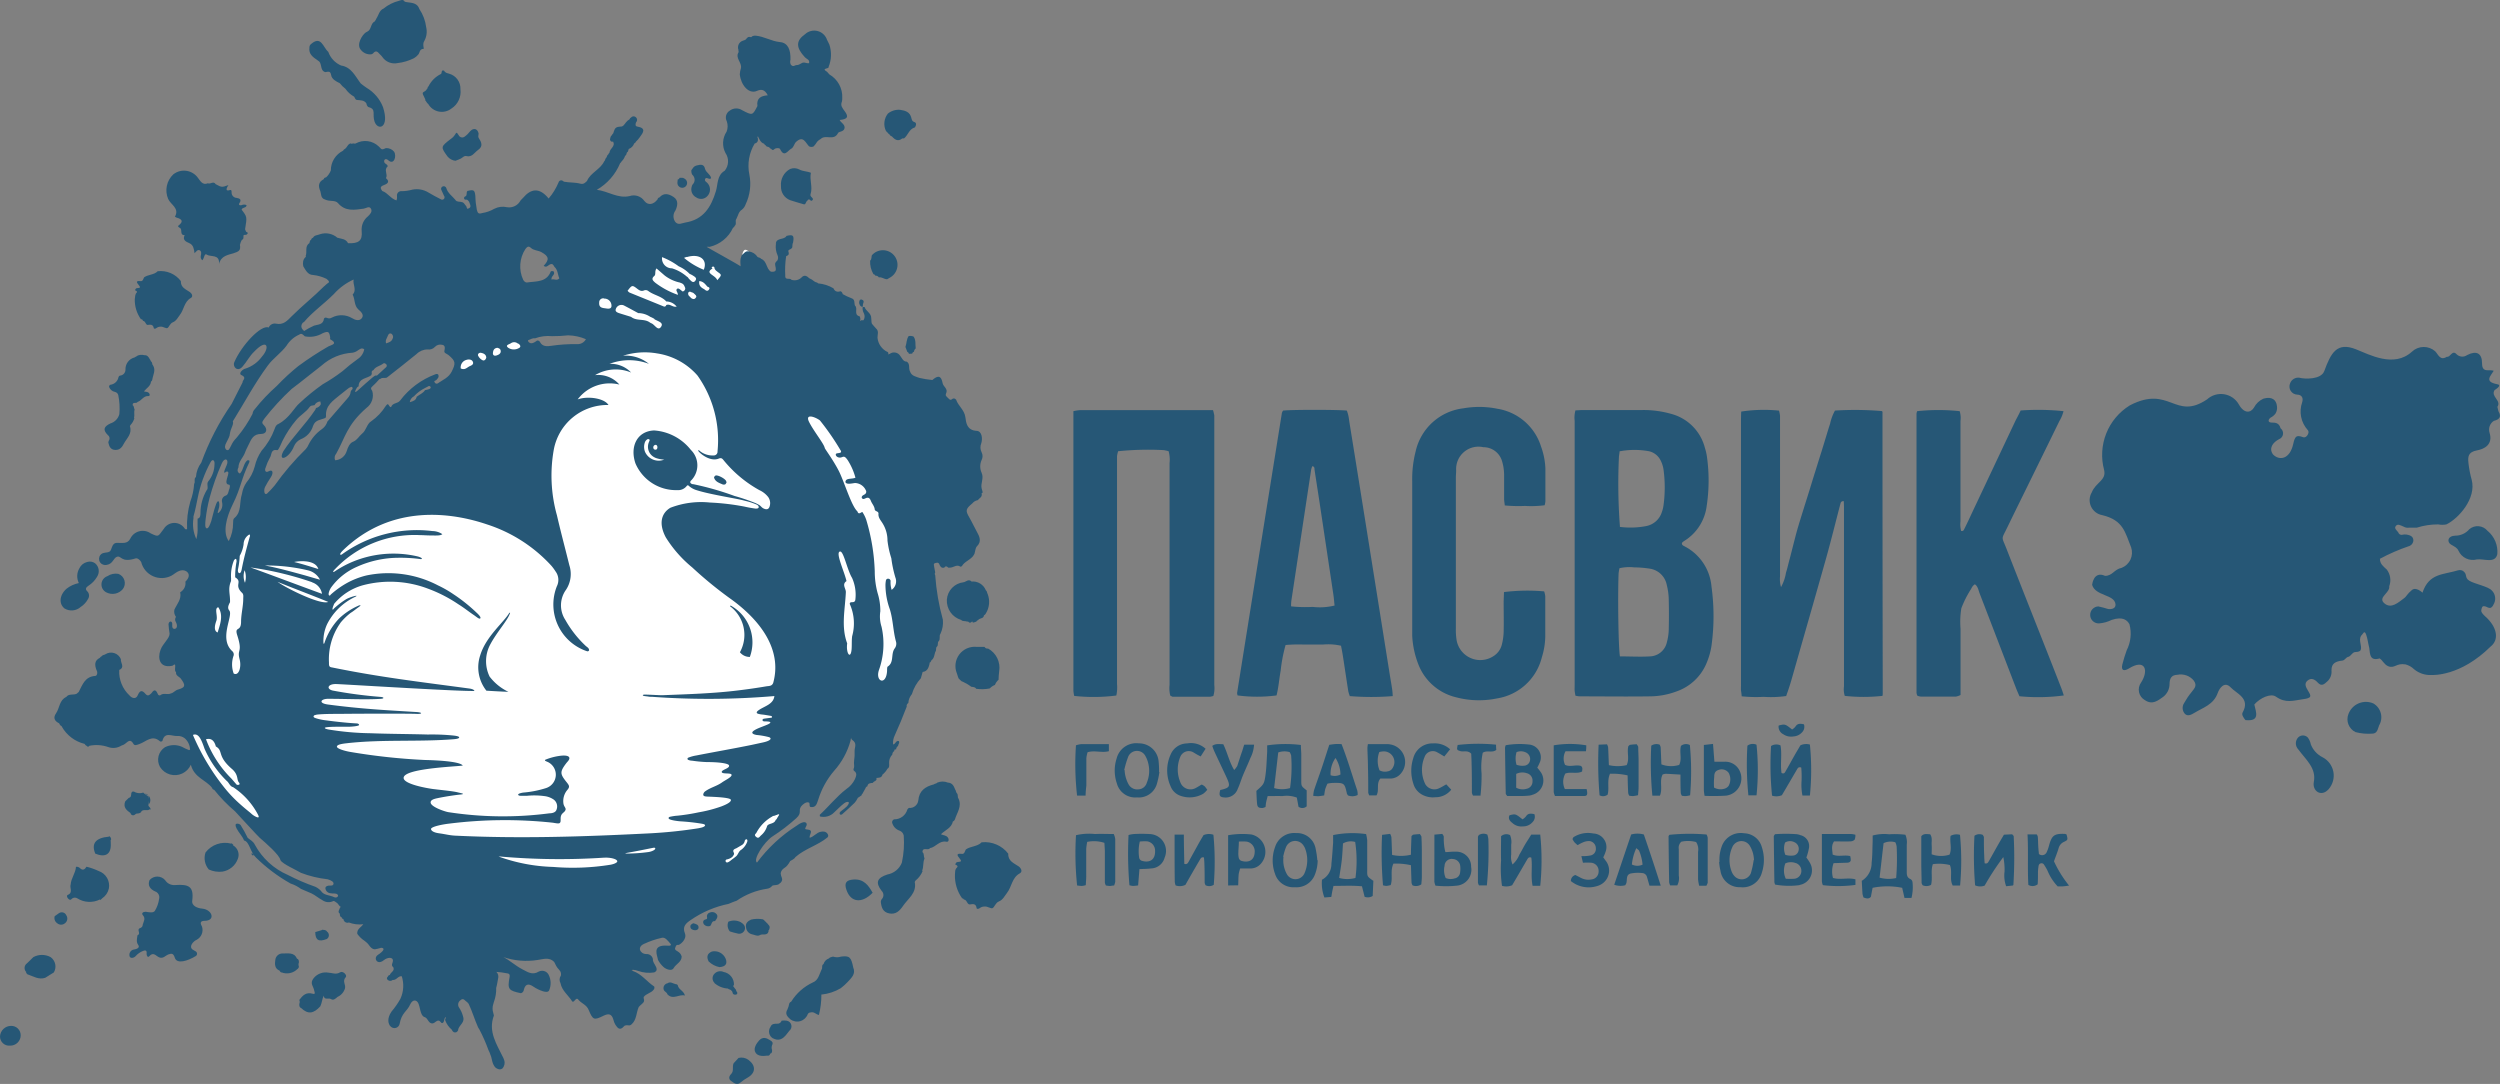 <?xml version="1.0" encoding="UTF-8"?> <svg xmlns="http://www.w3.org/2000/svg" xmlns:xlink="http://www.w3.org/1999/xlink" width="224.808" height="97.468" viewBox="0 0 224.808 97.468"><rect x="0" y="0" width="224.808" height="97.468" fill="#808080" stroke="none"/> <defs> <clipPath id="clip-path"> <path id="Контур_60" data-name="Контур 60" d="M32.921,9.158c.044.191.084.408.257.443.66.173.284.638.5,1.285.288.846,1.383.616.762-1.3A3.492,3.492,0,0,0,32.97,7.855c-.186-.129-.363-.253-.527-.39-.5-.643-.833-1.476-1.773-1.617a2.091,2.091,0,0,1-1.152-1.232c-.474-.394-.634-1.538-1.6-.651h0a.4.4,0,0,0-.093.3v-.04c-.089.616.337.886.762,1.17H28.56c.474.191.146.886.691,1.05h-.027c.217,0,.479-.195.554.27.058.363.443.563.78.727h0a2.7,2.7,0,0,0,.505.5,2.278,2.278,0,0,0,.784.709h0c.075.1.08.261.239.292h0c.306.04.643,0,.855.3m8.016,5.171c.151-.062.328-.115.487-.2s.288-.27.487-.222c.527.133.736-.328,1.064-.554.474-.328.3-.7.044-1.09-.062-.089,0-.261,0-.386-.1-.443-.443-.532-.753-.213a2.3,2.3,0,0,1-.5.492.355.355,0,0,1-.536-.115c-.177-.284-.2-.3-.337-.058a1.267,1.267,0,0,1-.381.386c-.917.709-.922.709-.27,1.6a1.1,1.1,0,0,0,.7.363ZM38.394,7.952a.576.576,0,0,1-.261.253c-.257.124-.053.288.12.709l-.027.04c.1.111.155.27.284.359a1.407,1.407,0,0,0,2.074.412,1.79,1.79,0,0,0,.82-1.746,1.387,1.387,0,0,0-1.028-1.4c-.186-.053-.355-.08-.443-.27-.306-.1-.155.239-.292.306a2.446,2.446,0,0,0-1.117,1.121.106.106,0,0,0-.066.071v.035h0a.089.089,0,0,0,0,.022.213.213,0,0,1-.062.093Zm-1.17-2.761a1.4,1.4,0,0,0,.386-.328h0c.155-.168.1-.51.483-.514.058,0-.137-.443.075-.731A1.733,1.733,0,0,0,38.323,2.4,3.731,3.731,0,0,0,37.711.769C37.485.113,36.878.242,36.4.113h0c-.151-.261-.363-.129-.549-.075a3.452,3.452,0,0,0-1.356.687h0c-.4.164-.443.6-.643.886a1.356,1.356,0,0,1-.164.279c-.386.186-.261.727-.669.917a.757.757,0,0,0-.12.062c-.332.226-.886,1.108-.443,1.578a1.055,1.055,0,0,0,.931.394.8.8,0,0,0,.124-.053h0a.182.182,0,0,0,.044-.04c.217-.257.372-.186.558.04.075.1.186.168.261.284a1.329,1.329,0,0,0,1.378.558,4.431,4.431,0,0,0,1.471-.439ZM60.941,16.1c0,.1-.027.208-.027.31a.437.437,0,1,0,.638-.39c-.137-.115-.3-.066-.443-.071a.191.191,0,0,1-.186.151Zm1.232-.811h0a.6.6,0,0,0,.08.381.594.594,0,0,1,.022.886.443.443,0,0,0-.062.146.811.811,0,0,0,.4,1.01.762.762,0,0,0,1-.124.855.855,0,0,0,.031-1.139c-.089-.129-.355-.195-.213-.443.168-.146.346.155.514-.027-.058-.359-.465-.5-.545-.842-.1-.443-.394-.39-.731-.306s-.363.284-.518.456Zm10.773,2.73c.111-.031.195-.111.137-.217s-.261-.195-.195-.386c.213-.638-.111-1.281.031-1.919h0c-.328-.151-.7-.115-1.041-.3a.993.993,0,0,0-.829-.044,1.573,1.573,0,0,0-.82,1.542,1.274,1.274,0,0,0,.824,1.263c.412.137.833.253,1.25.377.191,0,.142-.253.288-.315.084-.186.217-.155.337,0Zm5.765,6.727a.341.341,0,0,1,.319.155c.27-.053.483.173.744.168.111-.066.217-.137.332-.195A1.313,1.313,0,1,0,78.4,22.913c-.053.16,0,.355-.155.483a2.176,2.176,0,0,0,.3,1.219A.2.2,0,0,1,78.711,24.748Zm1.134-14.579h0a1.484,1.484,0,0,0-.177,1.569V11.71a.394.394,0,0,0,.164.186h0a.443.443,0,0,0,.173.168h0a.27.27,0,0,0,.195.155h0c.266.3.554.5.939.182h.155c.359-.279.443-.824.953-.979.071-.022.248-.4,0-.479s-.257-.239-.3-.4c-.137-.541-.563-.643-1.024-.713A1.534,1.534,0,0,0,79.845,10.168ZM66.414,95.088l-.443.479c-.155.306.053.7-.23.975-.2.2-.239.443,0,.616s.523.421.846.142a3.775,3.775,0,0,1,.647-.443c.731-.421.749-1.072.08-1.586A1.077,1.077,0,0,0,66.414,95.088ZM75.6,88.822h0a4.749,4.749,0,0,0,.625-.563c.323-.355.753-.713.5-1.307h0c-.191-.939-.337-1.068-1.09-.975a1.134,1.134,0,0,1-.727,0c-.124.053-.284.04-.377.168h0a.74.74,0,0,0-.474.5h0c-.208.106-.066.346-.177.492h0c-.213.443-.288.979-.807,1.174a4.548,4.548,0,0,0-1.923,1.711h0a.315.315,0,0,0-.177.177h0a2.215,2.215,0,0,1-.164.527c-.253.408,0,.651.257.886a1.015,1.015,0,0,0,1.564-.443c.075-.164.173-.151.3-.177.279-.066.443.182.709.235a7.422,7.422,0,0,0,.222-1.835A4.205,4.205,0,0,0,75.6,88.822Zm11.079-7.977c.284.022.27.443.523.443.328-.049.558-.08.62.337,0,.08.177.08.27,0a.691.691,0,0,1,.443-.151c.275-.035.567.226.727.142s.266-.483.554-.594c.368-.146.505-.479.731-.762.443-.563.443-1.391,1.165-1.773.253-.142.12-.443-.089-.607-.443-.306-.988-.479-.957-1.157A2.659,2.659,0,0,0,88.27,75.7c-.386.4-.988.337-1.418.643-.1.16-.111.443-.386.394-.505-.058-.394.155-.182.4s.155.323-.129.328c-.164,0-.217.106-.257.235.129.044.288.146.155.266-.208.195-.155.443-.182.651a3.443,3.443,0,0,0,.647,2.118.177.177,0,0,1,.16.12Zm-3.545-3.722c-.106-.164,0-.4-.182-.536h0c0-.523.527-.089.669-.363h0c.532-.08.838-.709,1.485-.576.222.044.253-.226.111-.4s-.4-.182-.607-.27c.394-.386.953-.567,1.077-1.152h0a.275.275,0,0,0,.173-.177v.022c.177-.62.665-1.188.332-1.9h0c-.124-.142,0-.359-.155-.492h0c-.084-.093-.062-.235-.146-.328h0c-.12-.315-.257-.6-.651-.62h0a1.245,1.245,0,0,0-.953,0h0c-.075.106-.222.075-.31.16h0c-.762.195-1.329.563-1.4,1.445a.771.771,0,0,1-.82.674l.027-.022a.323.323,0,0,0-.191.16h0a1.214,1.214,0,0,1-1.2.886.306.306,0,0,0-.177.266,1.019,1.019,0,0,0,.656.745.581.581,0,0,1,.394.443,8.508,8.508,0,0,1-.168,2.442,1.725,1.725,0,0,1-1.3,1.064c-.931.3-1.1.718-.523,1.467a.527.527,0,0,1,0,.767.6.6,0,0,0-.071.213c.049.5.177.944.767,1.055s.926-.235,1.227-.669c.443-.665,1.259-1.161,1.059-2.154,0-.035.049-.089.075-.137h0a2.078,2.078,0,0,0,.638-.86h-.04a.182.182,0,0,1,0-.049c.133-.332.053-.709.195-1.041Zm3.4-15.887a4.032,4.032,0,0,1,.8.474c.16.044.35,0,.443.186A3.682,3.682,0,0,0,89,61.865a1.267,1.267,0,0,1,.47-.319,1.179,1.179,0,0,1,.323-.465,7.516,7.516,0,0,1,.058-.775,1.959,1.959,0,0,0-1-2.03.3.3,0,0,1-.323-.151h-.709A1.734,1.734,0,0,0,86.041,60.5l.146.443a1.773,1.773,0,0,0,.328.306Zm.953-5.287c.129-.053.292-.031.377-.182h-.022c.084,0,.133-.08.195-.133h0c.168-.093.417-.075.443-.341h0a.355.355,0,0,0,.173-.177,1.972,1.972,0,0,0,.164-1.737h0c-.071-.106-.044-.257-.164-.337h0a1.267,1.267,0,0,0-1.29-.793h0c-.261-.27-.487.031-.718.066a1.688,1.688,0,0,0-1.5,1.56,1.8,1.8,0,0,0,1.29,1.83h0c.146.164.377.058.541.16l.049-.031.049.031a.182.182,0,0,0,.31,0l.049-.027ZM69.25,94.715c.173-.044.186-.182.177-.332v0a.647.647,0,0,1,0-.443c.124-.222,0-.346-.177-.443-.332-.217-.665-.332-.988.022-.257.284-.487.674-.372.988.142.4.612.443,1.024.381h.16a.186.186,0,0,0,.173-.164Zm.27-1.387c.815.443,1.232-.443,1.458-.678a.514.514,0,0,0-.248-.913,1.644,1.644,0,0,0-.443,0,.386.386,0,0,1-.417.275c-.239,0-.474,0-.585.284a.718.718,0,0,0,.23,1.041ZM62.332,82.977c-.084.071-.257.1-.253.306s.182.3.377.323.355-.071.359-.235C62.829,83.114,62.6,83.039,62.332,82.977Zm-2.318,6.39c.505.541,1.046-.04,1.578.111-.111-.443-.581-.527-.643-.922a.2.2,0,0,0-.182-.1c-.244-.04-.47-.27-.74-.08a.443.443,0,0,0-.319.634c.08.137.27.182.306.359Zm4.223-1.015a2.03,2.03,0,0,0,1.228.5c.071.106.235.062.3.182h0c.124.071.089.222.168.315h0a.3.3,0,0,0,.346,0h0a.213.213,0,0,0,0-.186h0c-.106-.066-.066-.226-.177-.292h0c-.04-.062-.084-.124-.129-.182h0s-.027,0-.04-.053,0-.058.066-.08a1.139,1.139,0,0,0-.939-1.2.714.714,0,0,0-.8.146.581.581,0,0,0,0,.851Zm.443-1.427h0c.554-.031.767-.3.567-.771a1.086,1.086,0,0,0-1.228-.634c-.443.182-.492.5-.3.886a1.919,1.919,0,0,0,.975.518Zm.966-3.208a6.246,6.246,0,0,0,.669.182.527.527,0,0,0,.647-.31c.115-.324-.084-.541-.341-.7a1.3,1.3,0,0,0-1.126-.049.846.846,0,0,0,.151.891Zm1.888-1.064h0c-.31.142-.532.346-.443.722a.691.691,0,0,0,.541.6c.226.04.443.195.682.08h0c.239-.177.687.106.8-.354a.075.075,0,0,1,.031-.111c.075-.164.12-.323-.04-.465h0a.514.514,0,0,0-.16-.177h0a.718.718,0,0,0-.164-.164h0a.487.487,0,0,0-.182-.16h0a2.614,2.614,0,0,0-1.064.027Zm10.946-2.424v.031c-.377-.691-.807-1.272-1.724-1.214-.647.04-.86.3-.643.922.381,1.152,1.4,1.263,2.366.261Zm-14.624,3c.16-.137.111-.483.443-.443.213-.266.359-.541-.035-.767a.545.545,0,0,0-.443,0,.35.35,0,0,0-.235.443c.031.2-.168.146-.253.217-.155.124-.12.27-.027.408a.514.514,0,0,0,.536.142ZM35.075,92.181l-.066-.031h.031a.188.188,0,0,1,.022.031ZM25.326,87.4a1.329,1.329,0,0,0,1.414-.3h0a.27.27,0,0,0,.137-.235h0a.443.443,0,0,1,0-.35c0-.155,0-.3-.177-.355-.253-.607-.82-.443-1.276-.465a.643.643,0,0,0-.665.563c-.058.394-.075.793.39.988a.239.239,0,0,0,.173.164h0ZM22.746,76.9l.053-.044a.16.16,0,0,0-.16-.16l-.049.049ZM31.02,88.839c.1-.324-.266-.651.066-1.006.168-.182-.253-.6-.5-.443-.381.239-.709.044-1.055.031a1.387,1.387,0,0,0-1.329.5c-.381.474,0,.74.049,1.1h0c.035.133.146.377-.115.3-.6-.182-.917.146-1.223.554a.443.443,0,0,1,0,.363c0,.151,0,.3.164.363h0c.612.576,1.1.532,1.728-.155h0c.146-.3.155-.651.306-.953h0c.044.443.443.16.656.306s.417-.049.589-.2a1.214,1.214,0,0,0,.665-.758ZM.886,93.984a.931.931,0,0,0,.975-.931A.842.842,0,0,0,1,92.207a1,1,0,0,0-1,.948.82.82,0,0,0,.886.829Zm20.07-18.009.031-.04-.155-.151-.04.035a2.2,2.2,0,0,0-2.313.8,1.582,1.582,0,0,0,.3,1.529A2.327,2.327,0,0,0,20,78.337a1.773,1.773,0,0,0,1.387-1.148A.975.975,0,0,0,20.956,75.975ZM4.919,82.343h0a.563.563,0,0,0,.213.625.536.536,0,0,0,.722,0,.523.523,0,0,0,.106-.709.443.443,0,0,0-.665-.182Zm4.068-1.5.049.044.155-.151h0a1.431,1.431,0,0,0,.6-.886,1.391,1.391,0,0,0-.931-1.573,5.583,5.583,0,0,0-1.081-.381c-.16.261-.35.372-.6.115a.443.443,0,0,0-.346-.111c-.035.572-.443,1.033-.479,1.591-.115.3.248.731-.261.939-.217.089.133.581.315.4a.419.419,0,0,1,.554-.084A2.081,2.081,0,0,0,8.987,80.841Zm.966-5.349.04-.035a.346.346,0,0,0-.164-.31.23.23,0,0,1-.049.044c-1.183.106-1.591.62-1.21,1.529.926.377,1.44.044,1.391-.913,0-.1,0-.208-.009-.315ZM2.375,87.381l-.044.044.151.16h.027c.505.173.979.492,1.555.3l.776-.483a1.037,1.037,0,0,0-.288-1.378,1.626,1.626,0,0,0-1.555,0c-.191.186-.372.377-.567.554a.518.518,0,0,0-.053.807Zm27.032-3h0a.4.4,0,0,0,0-.651c-.106-.182-.3-.146-.443-.168l-.031.035-.585.177c.013.736.31.913,1.077.607ZM13.454,72.727l.04.031c.022,0,.062-.035.058-.044a.594.594,0,0,0-.058-.12l-.146-.173a.319.319,0,0,1,0-.129h-.027a1.95,1.95,0,0,1,.022-.226.926.926,0,0,0-.044-.514h0l-.275-.2h0l-.164-.137-.04.035a1.037,1.037,0,0,1-.616-.031c-.341-.2-.4-.027-.421.27a.226.226,0,0,1-.2.213h0l-.16.155h0l-.16.155h0c-.217.536.12.815.5,1.077l-.027.04c.16.208.323.177.5,0h0c.164-.031.355,0,.465-.173v-.022c.2-.261.536,0,.758-.208Zm-1.4,12.612a.479.479,0,0,0-.412.554c.022.284.381.23.545.053a1.71,1.71,0,0,1,.665-.474c.191-.075.372-.089.332.23-.022.164.1.4.23.253.377-.443.607-.035.886.084.368.164.558-.151.855-.261s.443-.08.567.31c.2.6,1.174.266,1.861-.146a.248.248,0,0,0,0-.443,2.58,2.58,0,0,1-.257-.151c-.381-.279.062-.758.368-.886a1,1,0,0,0,.474-1.174c-.151-.266-.226-.518.222-.527,1.015,0,.722-1.01-.217-1.1-.386-.035-.957-.217-.886-.727.168-1.294-.355-1.471-1.524-1.391a.966.966,0,0,1-.917-.443.926.926,0,0,0-1.4,0c-.186.47.04.807.5,1.015a.558.558,0,0,1,.363.665,2.787,2.787,0,0,1-.386,1.09c-.142.2-.518.124-.793.08a.244.244,0,0,0-.08,0c-.191,0-.346.142-.213.288.288.319.075.576,0,.86,0,.2-.129.288-.3.341-.235.16.16.492-.173.62-.04.3-.142.594.075.886C12.532,85.09,12.492,85.268,12.053,85.339ZM10.635,51.558a.886.886,0,0,1,.412,1.369,1.205,1.205,0,0,1-1.471.306.793.793,0,0,1,.084-1.467A1.36,1.36,0,0,1,10.635,51.558Zm-2.8-1.064a.807.807,0,0,1,.7.1.922.922,0,0,1,.186,1.241,2.353,2.353,0,0,1-.753.784c-.244.155-.315.306-.151.479a.554.554,0,0,1,.1.722,1.941,1.941,0,0,1-.656.713,1.228,1.228,0,0,1-1.449.146c-.5-.381-.518-1.152.16-1.773a2.614,2.614,0,0,1,1.117-.518,1.4,1.4,0,0,1,.049-1.329A1.041,1.041,0,0,1,7.835,50.494ZM5.544,65.273a3.226,3.226,0,0,0,2.069,1.578.288.288,0,0,0,.168.168c.093.111.177.115.261,0a3.2,3.2,0,0,1,1.7.12A1.356,1.356,0,0,0,10.923,67h0a.948.948,0,0,0,.288-.133c.261-.168.492-.563.8,0,.1.168.328.062.514,0,.6-.2,1.148-.886,1.866-.244.049.049.2,0,.213-.04.208-.86.86-.408,1.329-.443a.97.97,0,0,1,.682.208h0a1.4,1.4,0,0,1,.474.984c0,.062-.049.075-.1.075a5.447,5.447,0,0,1-.638-.3,1.8,1.8,0,0,0-1.52.044,1.329,1.329,0,0,0-.443,1.773,1.575,1.575,0,0,0,2.774-.2c.3,1.174,1.369,1.365,1.914,2.087h0a.2.2,0,0,0,.182.168,14,14,0,0,0,1.879,1.937c.12.12,2.127,2.322,2.216,2.375.554.483,1.773,1.538,1.861,2,.124.337,1.56.957,1.843,1.152a9.658,9.658,0,0,0,2.406.581c.279.08.6.23.518.443-.031.075-.08.137-.279.124s-.408.04-.443.213a.494.494,0,0,0,.443.474c.253.058.479-.031.643.111s-.075.363-.306.239c-.381-.177-.789-.151-1.068-.421a1.551,1.551,0,0,0-.607-.505,19.33,19.33,0,0,1-2.473-1.064,6.164,6.164,0,0,1-2.978-2.73c-.137-.288-.386-.408-.638-.607a11.3,11.3,0,0,0-.647-1.165c-.12-.124-.647-.279-.363.3.208.412.518.682.682,1.1.492.111.532,1.024,1.077,1.542a14.805,14.805,0,0,0,3.1,2.326,3.293,3.293,0,0,1,.944.487c.315.133.629.261.935.4s.66.443.979.607a.953.953,0,0,0,1,.08c.062-.031.222.111.332.182s.168.279.328.337a.638.638,0,0,0-.08.111c-.049.173-.23.355,0,.514,0,.151,0,.279.164.323a.168.168,0,0,0,.155.155.363.363,0,0,0,.492.31h0a2.615,2.615,0,0,0,1.29.155c-.177.279-.585.421-.536.864a2.4,2.4,0,0,0,.665.638,1.036,1.036,0,0,0,.155.128h0c.266.195.35.594.758.629a4.371,4.371,0,0,0,.563-.137c.239,0,.381.142-.111.514-.124.093-.363.195-.368.443s.292.518.727.155c.337-.27.758-.275.811-.027s-.235.474.04.66c.155.346-.244.443-.315.7a.217.217,0,0,0-.182.155.173.173,0,0,0,0,.288.323.323,0,0,0,.443,0c.337.049.479-.377.815-.332h0a2.818,2.818,0,0,1-.124,2.034,7.344,7.344,0,0,1-.793,1.139c-.443.634-.31,1.157-.058,1.369a.474.474,0,0,0,.78-.248c.182-1.015.669-1.126.939-1.733.23-.514.589-.443.736-.146.177.359.177,1.05.514,1.241.35.058.355.518.691.585s.5-.514.833-.106h0a.12.12,0,0,0,.177.058c.168-.137.08-.394.261-.532.035.12-.1.213-.04.328a1.968,1.968,0,0,0,.572.807c.08.177.191.306.417.239a.355.355,0,0,0,.151-.151c.035-.443.558-.647.492-1.121a1.1,1.1,0,0,0-.053-.208,2.57,2.57,0,0,0-.323-.709.474.474,0,0,1,.111-.691c.27-.257.4.071.589.164l.142.16c.328.687.536,1.427.851,2.123a1.328,1.328,0,0,0,.115.186,14.328,14.328,0,0,1,.815,1.852c.031.066.058.129.093.191a3.891,3.891,0,0,1,.261.864,1.622,1.622,0,0,0,.066.191,1.6,1.6,0,0,0,.155.266.514.514,0,0,0,.16.133l.093.044a.394.394,0,0,0,.417-.027.744.744,0,0,0,.177-.736,1.036,1.036,0,0,0-.08-.213c-.581-1.21-1.4-2.366-.851-3.824a1.246,1.246,0,0,0-.053-.213,1.281,1.281,0,0,1,0-.824,1.538,1.538,0,0,0,.058-.2,3.248,3.248,0,0,0,.2-1.25,3.609,3.609,0,0,0,.1-.443c.035-.328.23-.66-.08-.988a6.361,6.361,0,0,1,.913.12c.2.022.323.071.27.35-.2,1.09-.106,1.21,1.015,1.445a.346.346,0,0,0,.244-.213c.115-.541.359-.744.886-.377a3.217,3.217,0,0,0,.86.417c.208.066.492.111.567-.111a1.671,1.671,0,0,0-.058-1.374.66.66,0,0,0-.886-.288c-.589.359-1.01.031-1.471-.2-.643-.328-1.165-.833-1.715-1.1a6.483,6.483,0,0,0,3.067.261c.505-.071,1.046-.288,1.5.168.071.12.124.253.191.377a.887.887,0,0,0,.115.173,2.416,2.416,0,0,1,.253.31.585.585,0,0,1,.049.368.638.638,0,0,0-.04.678c.133.7.718,1.1,1.059,1.657.23.137.319-.523.6-.106.279.3.7.412.886.886.372.886.47.926,1.329.5.47-.23.744-.16.886.363a1.573,1.573,0,0,0,.177.443c.2.31.408.558.758.16.137-.164.324-.1.5-.093a.323.323,0,0,0,.191-.093c.474-.412.421-1.041.647-1.555.124-.16.3-.266.443-.443a.341.341,0,0,0,.044-.186.957.957,0,0,1-.04-.275c.226-.319.66-.35.886-.647a.284.284,0,0,0,.066-.3c-.674-.443-1.134-1.134-1.928-1.4a.5.5,0,0,0-.044-.058c-.1.044-.053-.04.049-.049a1.657,1.657,0,0,1,.483.106,2.889,2.889,0,0,0,1.427.133.359.359,0,0,0,.23-.222c.031-.368-.377-.62-.337-.988a.567.567,0,0,0-.581-.443c-.572,0-.864-.625-.23-.908a7.632,7.632,0,0,1,1.6-.549c.3-.089.536.23.82.567.08.213-.31.12-.55.128-1.117.035-.665.851-.6,1.294a2.464,2.464,0,0,0,.479.62c.27.244.767.4.922.12.213-.386.731-.549.727-1.059-.151-.505-.581-.443-.6-.7a.935.935,0,0,1,.106-.275.208.208,0,0,1,.2-.058c.075.027.815-.474.581-1.055s.071-.886.55-1.2a9.156,9.156,0,0,1,3.381-1.436c.066-.027.137-.053.2-.084l.306-.124.213-.071a6.492,6.492,0,0,1,2.765-1.086.7.7,0,0,0,.443-.266c.213-.1.479,0,.66-.2a.479.479,0,0,0,.23-.328.607.607,0,0,0-.031-.2,1.125,1.125,0,0,1-.1-.377.643.643,0,0,1,.146-.337c.129-.146.319-.217.443-.377a2.4,2.4,0,0,0,.266-.4c.16-.111.363-.164.465-.355h0c.86-.762,2.012-1.05,2.889-1.773.129-.151.044-.279-.053-.4a.571.571,0,0,0-.195-.111.807.807,0,0,0-.341,0c-.394.066-.625.443-1.01.545-.093-.253.443-.7-.239-.749-.4,0,.062-.306-.044-.532-.137-.3-.669.022-.886.191a13.419,13.419,0,0,0-3.572,3.319c-.4-.239.634-1.852,1.383-2.344a16.715,16.715,0,0,0,2.145-1.64c.558-.51.151-.669.443-1.068.133-.168.443-.443.682-.35.151.062,0,.3.146.4.541.106.594-.363.713-.669a7.312,7.312,0,0,1,1.4-2.553,6.709,6.709,0,0,0,1.5-2.739,1.166,1.166,0,0,1,.058-.275.226.226,0,0,0,.1.213c.443.3.217.625.208.957v.443c0,.142-.035.3-.044.443a1.773,1.773,0,0,0,0,.443v.137c0,.12-.133.239,0,.355.31.222.177.487.071.753a2.256,2.256,0,0,1-.775.886c-.886.682-1.56,1.551-2.371,2.3-.031.027,0,.093,0,.16a1.329,1.329,0,0,0,1.29-.372c.292-.27.558-.554.886-.811.146-.124.541-.235.394.071s-.629.572-.744.7-.035.346.168.222c.066-.04,1.055-.957,1.126-1.037.226-.244.27-.483.337-.474l.284-.195a.182.182,0,0,1,.08-.142c.1-.168.191-.337.284-.51a.2.2,0,0,1,.16-.155c.04-.3.275-.292.5-.315.062-.177.412-.155.31-.443h0c.226-.022.483,0,.549-.3h0a1.7,1.7,0,0,0,.443-.523c.2-.115.164-.315.155-.5a1.041,1.041,0,0,1,.288-.784.355.355,0,0,1,.173-.31.3.3,0,0,1,.031-.137l.137-.022a.4.4,0,0,1,.173-.3c0-.151.182-.266.071-.443-.275-.071-.288.284-.514.306a1.48,1.48,0,0,1,.146-.811c.4-.886.7-1.609,1.077-2.588a.306.306,0,0,1,.146-.328A1.378,1.378,0,0,1,82,62.375a3.659,3.659,0,0,1,.807-1.427l.16-.567c.443-.053.536-.4.629-.753a.062.062,0,0,1,.04-.1.372.372,0,0,0,.12-.195c.257-.186.261-.492.346-.758h0c.142-.133,0-.355.16-.483h0c.142-.133,0-.355.155-.487h0c.173-.191,0-.443.151-.656h0a2.375,2.375,0,0,0,.217-1.272,20.26,20.26,0,0,1-.687-3.988.244.244,0,0,1,0-.261c-.035-.177-.071-.355-.1-.532s-.062-.27.12-.31.275-.053.341.093.151.4.443.323c.129-.168.248-.137.363,0h.16c.315,0,.62-.332.939-.084l.129-.044c.235-.443.829-.576,1.081-1.019l.058-.115h0c.071-.226.075-.51.222-.66.443-.443.222-.886,0-1.285s-.443-.886-.7-1.329c-.346-.594-.319-.744.27-1.232h0a.815.815,0,0,1,.5-.3c.142-.186.443-.292.341-.607a.279.279,0,0,1,.106-.08c-.022-.124-.066-.248-.1-.372-.106-.443.222-.922,0-1.4a1.4,1.4,0,0,1,0-1.157.749.749,0,0,0,0-.687.966.966,0,0,1-.027-.829c.133-.443.035-1.077-.408-1.1-.886-.049-.957-.7-1.028-1.236-.089-.656-.638-1-.829-1.564a.253.253,0,0,0-.4-.027.168.168,0,0,1-.191,0,3.138,3.138,0,0,1-.324-.319.248.248,0,0,1,0-.195h0c.23-.443-.244-.625-.3-.948-.133-.727-.443-.7-.926-.284a9.179,9.179,0,0,1-1.152-.186h0c-.328-.129-.718-.168-.851-.581-.168-.279.04-.682-.3-.886-.328,0-.412-.31-.572-.5a.656.656,0,0,0-.962-.195c-.049,0-.089.04-.124.049s0,0,0-.035a.168.168,0,0,0-.106-.217l.022.022a1.578,1.578,0,0,1-.886-1.285c0-.266.142-.576-.12-.811-.443-.536-.4-.27-.443-.953,0-.443-.479-.612-.6-.988h-.177a.444.444,0,0,0,.027-.151c-.031-.173.23-.4-.1-.514a.155.155,0,0,0-.195.075.443.443,0,0,0,.137.545c.031.031.093,0,.142.031a.886.886,0,0,0,.106.585.629.629,0,0,1-.035.62h-.04a.505.505,0,0,0-.164,0c-.035.053-.071.062-.12.031l.035-.053a.443.443,0,0,0,0-.16A.474.474,0,0,0,77.3,28.4c-.576-.133-.115-.709-.417-.962h0c-.093-.226.031-.549-.306-.66h0a5.344,5.344,0,0,1-.8-.372.341.341,0,0,0-.173-.257c-.292.084-.527.044-.656-.266a3.248,3.248,0,0,0-1.378-.443c-.08-.111-.23-.084-.328-.168h0a1.87,1.87,0,0,0-.492-.306c-.2-.217-.443-.306-.66-.071a.886.886,0,0,1-.922.222.226.226,0,0,0-.182-.089c-.177,0-.394.027-.372-.266a8.409,8.409,0,0,1,.08-1.773.337.337,0,0,0,.235-.182.66.66,0,0,0-.049-.288A.244.244,0,0,1,71,22.4a.443.443,0,0,0,.23-.16c.049-.155,0-.328.084-.47.12-.647,0-.749-.589-.6-.208.386-.886.129-.962.678l.031.04-.027.04a1.852,1.852,0,0,0,.146.966.541.541,0,0,1,0,.474.6.6,0,0,0-.146.168c-.27.217.4.944-.443.851-.443-.275-.337-.953-.886-1.157-.075-.12-.222-.1-.319-.168a1.081,1.081,0,0,0-.762-.492h0c-.182-.115-.3-.089-.386,0-.612.558-.31,1.259-.39,1.329,0-.053-3-1.7-3.036-1.742a.691.691,0,0,1,.253,0,3.075,3.075,0,0,0,2.114-1.711.306.306,0,0,0,.155-.177c.208-.173,0-.443.155-.638h0c.155-.284.186-.638.5-.824h0a1.037,1.037,0,0,0,.332-.487h0a4.259,4.259,0,0,0,.332-2.659,3.888,3.888,0,0,1,.479-2.8h0a.346.346,0,0,0,.292-.394c.031-.08-.115-.16,0-.244.137.248.222.549.545.656a.4.4,0,0,0,.168.164c.053.142.217.089.306.168h0a.381.381,0,0,0,.186.146c.084.124.182.111.284,0h0c.168-.12.443-.1.5,0,.39.824.7.106,1.028-.04.217-.146.239-.443.412-.6.643-.6.846.071,1.165.4a.443.443,0,0,0,.421,0,2.482,2.482,0,0,0,.306-.412,1.019,1.019,0,0,1,.319-.248c.443-.443,1.205.213,1.569-.549.062-.133.567-.089.585-.479,0-.319-.346-.443-.443-.682.713-.075.833-.275.443-.8-.195-.266-.4-.5-.244-.851a1.329,1.329,0,0,0,.031-.328A2.316,2.316,0,0,0,74.581,6.65c-.071-.075-.137-.16-.208-.235-.594-.355.217-.244.137-.443a2.9,2.9,0,0,0,.071-2h0c-.058-.146-.142-.279-.208-.421a1.213,1.213,0,0,0-1.985-.514h0c-.829.585-.829,1.192,0,2.078.137.155.443.191.368.523-.186.035-.355-.075-.527-.053s-.359.239-.589.222c-.129,0-.239.12-.381.08a.559.559,0,0,1-.142-.111.563.563,0,0,1-.035-.443c.027-.922-.235-1.524-.935-1.591-.784-.075-1.436-.514-2.216-.581a.736.736,0,0,0-.217.031c-.089,0-.124.151-.239.093a.417.417,0,0,0-.182,0,.443.443,0,0,0-.191.177c-.071.1-.195.115-.3.155a.629.629,0,0,0-.4.82.614.614,0,0,0,.022.2c-.355.545.323.948.2,1.462a2.043,2.043,0,0,0-.1.545c.1.957.807,1.808,1.538,1.489.332-.146.687-.191.979.394-.594.044-1.033.244-.931.966-.443.855-.443.86-1.369.377a.966.966,0,0,0-1.117.035.722.722,0,0,0-.266.966,1.329,1.329,0,0,1-.022.931h0a1.871,1.871,0,0,0-.1,1.91,1.329,1.329,0,0,1-.071,1.6c-.7.408-.6,1.205-.784,1.821-.443,1.467-1.134,2.575-2.761,2.836-.3.049-.612.261-.886-.044a.857.857,0,0,1,0-1.033c.208-.443.288-.922-.16-1.219s-.886-.4-1.272.035a.208.208,0,0,0-.173.177h0c-.363.474-.842.572-1.183.146a1.165,1.165,0,0,0-1.329-.443c-1.055.248-1.932-.443-2.951-.563a4.923,4.923,0,0,0,2.092-2.38h0a.731.731,0,0,0,.146-.186h0a1.1,1.1,0,0,0,.306-.492c.137-.058.115-.208.173-.315.151-.049.084-.222.173-.306a.8.8,0,0,0,.47-.487.306.306,0,0,0,.164-.168,2.4,2.4,0,0,0,.341-.394c.288-.394.629-.82-.235-.962-.186-.031-.16-.226-.1-.377a.306.306,0,0,0,0-.443.3.3,0,0,0-.443,0h0a.35.35,0,0,0-.155.182.975.975,0,0,0-.3.253c-.146.177-.244.417-.536.394a1.117,1.117,0,0,0-.208.027c-.3.075-.323.341-.408.572a.483.483,0,0,0-.133.182c-.133.084-.115.244-.164.368h0a.261.261,0,0,0,.226.226v-.044h.044c.266.443-.3.638-.31,1h0a.651.651,0,0,0-.124.186c-.12.058-.089.217-.186.3h0c-.1.08-.058.23-.168.3h0c-.341.74-1.228,1.015-1.547,1.773-.168.16-.315.319-.6.239-.474-.129-.979-.084-1.467-.177a1.67,1.67,0,0,0-.173-.115.257.257,0,0,0-.323.191,5.318,5.318,0,0,1-.886,1.436c-.851-1.055-1.626-.86-2.3-.058a2.659,2.659,0,0,0-.222.226,1.157,1.157,0,0,1-1.214.616,1.671,1.671,0,0,0-1.157.142,3.071,3.071,0,0,1-1.081.381c-.346.111-.4,0-.483-.292a7.431,7.431,0,0,1-.133-1.25c-.058-.541-.155-.585-.713-.443-.129.133,0,.355-.16.474h0c-.1.035-.168.106-.137.217a.146.146,0,0,0,.173.089h.066l.062.031a.63.63,0,0,1,.146.16h0c.075.244.306.523-.155.634h0c-.084-.089-.053-.239-.168-.315h0l-.133-.177c-.177-.195-.443-.106-.643-.191a.262.262,0,0,1-.142-.133c-.284-.337-.674-.594-.811-1.055a.235.235,0,0,0-.328-.137.226.226,0,0,0-.106.328c.071.173.146.341.23.505a.215.215,0,0,1-.288.315c-.372-.195-.753-.386-1.112-.607a2,2,0,0,0-1.449-.257,3.7,3.7,0,0,1-.935.137.385.385,0,0,0-.443.443.8.8,0,0,1-.044.386c-.518-.146-.78-.678-1.281-.846-.164-.226-.235-.386.133-.523.235-.089.634-.261.2-.634.2-.328-.222-.749.155-1.05,0-.23-.266-.195-.31-.408s.137-.363.377-.137c.5.443.762-.381.51-.78a.886.886,0,0,0-.74-.323l-.2.084c-.248.1-.3-.137-.443-.235A1.759,1.759,0,0,0,32,12.849h0c-.089.053-.177,0-.27,0a.137.137,0,0,1-.186,0c-.275.053-.323.355-.518.492h0a.315.315,0,0,0-.177.168,1.968,1.968,0,0,0-1.1,1.773h0a1.648,1.648,0,0,1-.452.647v-.022a.208.208,0,0,0-.186.164c-.483.244-.51.625-.306,1.072h0c.089.27.027.616.39.744a1.17,1.17,0,0,0,.208.075c.328.1.762,0,.984.253.665.78,1.48.62,2.322.505.213-.031.492-.27.647,0s-.084.51-.27.691a1.516,1.516,0,0,0-.563,1.329c.084.855-.257,1.13-1.223,1.086h0c-.2-.4-.607-.39-.962-.492h0a1.621,1.621,0,0,0-1.564-.315h0c-.213.1-.5.062-.629.319a.208.208,0,0,0-.164.173c-.137.058-.115.2-.16.31-.443.292-.177.784-.337,1.157l.031.049a.381.381,0,0,0-.031.044.651.651,0,0,0-.226.4,1.055,1.055,0,0,0,.013.43c.217.359.412.776.886.784a3.581,3.581,0,0,1,1.2.346c.093.1.248.16.222.319l-.062.04a2.658,2.658,0,0,0-.323.275l-.044.031c-.935.939-1.994,1.773-2.92,2.7-.39.394-.753.811-1.414.665a.585.585,0,0,0-.651.346c-.687-.292-2.468,1.635-3.1,3.129-.168.39.292.922.744.386.368-.408.625-.944,1.033-1.329,1.205-1.276,1.445-.394.722.421a2.968,2.968,0,0,1-1.485,1.086c-.261.049-.656.443-.386.576.554.244.093.465.115.678-.323.625-.647,1.281-.979,1.928h0A22.977,22.977,0,0,0,18.1,41.56h0a2.38,2.38,0,0,0-.479,1.29c-.222.155-.031.443-.164.62a5.5,5.5,0,0,1-.346,1.6,7.675,7.675,0,0,0-.288,2.464c-.124.062-.16,0-.213-.049a1.112,1.112,0,0,0-1.883.031c-.541.687-.408.758-1.17.408a1.239,1.239,0,0,0-1.843.474c-.266.51-.722.355-1.214.377s-.408.643-.651.784-.62.031-.824.306a.558.558,0,0,0,.576.886c.541-.08.6-.594.886-.713.443-.195.346.576,1.733.124.186-.027.412.195.479.346a1.9,1.9,0,0,0,2.721,1.214c.164-.062.567-.487,1-.487s.86.443.253,1.024h0a.939.939,0,0,1-.47.957c.142.629-.3,1.064-.523,1.569a.784.784,0,0,0,.146.647.394.394,0,0,0-.022.443c.151.261.164.616-.115.634-.044,0-.235,0-.2-.377s-.306-.368-.337-.044a7.858,7.858,0,0,0,.1.846c0,.443-.62.886-.824,1.48-.275.767-.058,1.626,1.024,1.418.1.031.346-.35.3.1a1.254,1.254,0,0,0,0,.386h0l.08.062c-.058.355.3.412.443.62.443.6.394.78-.288.97-.244.071-.377.288-.612.341.022-.044.04-.089.062-.129a.355.355,0,0,0-.058.124c-.3.168-.678-.084-.966.173-.16.049-.2-.058-.257-.186-.177-.4-.363-.27-.541,0h0c-.16.142-.31.319-.523.071-.319-.372-.51-.35-.718.137-.16.368-.541.222-.722,0a2.924,2.924,0,0,1-.931-2.3c.549-.244.093-.643.151-.966h0a.953.953,0,0,0-1.4-.443h0c-.1.071-.248.049-.319.168a.359.359,0,0,0-.173.151c-.505.248-.47.651-.306,1.095.142.217.053.523-.1.532-.935.053-1.152.793-1.493,1.436-.027.053-.12.075-.155.146-.3.186-.722-.031-.97.31-.629.288-.589,1-.922,1.48-.27.386-.137.687.279.886.058.08.08.208.235.261ZM32.247,34.7c0-.771.842-.713,1.157-1.019a.244.244,0,0,1,.031-.133c-.027-.137-.027-.261.146-.306.2-.341.616-.368.886-.6.08-.066.2,0,.275.084a.184.184,0,0,1-.04.266c-.266.253-.541.5-.811.744-.146-.058-.261.071-.381.155h0c-.443.394-.771.647-1.259,1.108-.177.168-.27.217-.31.2s.12-.456.306-.5Zm-.718.492c-.022.372-.3.6-.514.855l-1.578,1.821a1.254,1.254,0,0,1-.474.665,3.731,3.731,0,0,0-1.219,1.414,1.374,1.374,0,0,1-.244.39,24.213,24.213,0,0,0-2.81,3.284,8.442,8.442,0,0,1-.7.744c-.16.053-.2-.044-.217-.173a.771.771,0,0,1,.062-.443,8.057,8.057,0,0,1,.5-.846c.3-.443.186-.784-.2-.558-.235.142-.377-.075-.248-.341a4.578,4.578,0,0,1,.381-.886c.195-.275.044-.793.682-.682.093,0,.355-.607.443-.815A9.514,9.514,0,0,1,26.659,37.7c.355-.417.855-.682,1.174-1.134a.341.341,0,0,1,.151-.124l.3-.053a.6.6,0,0,1,.523-.332,1.136,1.136,0,0,0,.044.239.6.6,0,0,1-.319.315h0c-.111,0-.151.089-.173.182-.886,1.329-2.016,2.415-2.876,3.736-.545,1.019.523.669.966-.47a1.2,1.2,0,0,1,.585-.6,1.857,1.857,0,0,0,1.117-1.2c.195-.576.718-.536,1.121-.727a.39.39,0,0,0,.044-.151c-.066-.962.643-1.4,1.263-1.914.2-.168.412-.328.62-.492l.168-.129a.177.177,0,0,1,.12-.049c.075-.071.142-.066.2,0s0,.106,0,.16a.443.443,0,0,0-.155.23Zm-6.505,2.9c-.182.049-.266.253-.332.443a5.987,5.987,0,0,1-1.161,1.941,4.156,4.156,0,0,0-.629,1.445,3.776,3.776,0,0,1-.744,1.427,2.535,2.535,0,0,0-.4,1.019c-.261.789,0,1.6-.682,2.176-.137.12-.1.288-.115.443a3.457,3.457,0,0,1-.39,1.626c-.554-.736-.248-2.083.363-3.315.736-1.476.753-2.278,1.48-3.762.053-.173,0-.217-.182-.182-.341.306-.328.8-.612,1.134l-.035.031h-.071c-.2-.155-.173-.341-.071-.536,0-.532.443-.886.6-1.356.08-.235.222-.474.328-.709.23-.474.408-.939,1.117-.939.5,0,.6-.443.23-.8-.146-.146-.173-.235-.071-.386a1.731,1.731,0,0,1,.133-.2,22.331,22.331,0,0,1,2.446-2.659c.908-.678,1.773-1.4,2.685-2.1a4.591,4.591,0,0,1,2.805-1.161,1.108,1.108,0,0,0,.492-.226c.155-.084.3-.248.545-.08a1.329,1.329,0,0,1-.6.886,16.4,16.4,0,0,0-1.36,1.086,15.311,15.311,0,0,1-1.773,1.174,19.3,19.3,0,0,0-2.092,1.706C26.513,36.544,25.995,37.6,25.024,38.086ZM18.572,44.06a4.09,4.09,0,0,0-.545,2c0,.191,0,.487-.261.536v.744a3.332,3.332,0,0,1-.111,1.095,3.2,3.2,0,0,1-.253-1.9.253.253,0,0,1,0-.151c.16-.554.266-1.117.381-1.68a11.243,11.243,0,0,1,1.143-3.173c.2-.372.4-.16.363.164a2.473,2.473,0,0,1-.572,1.564h0C18.541,43.5,18.8,43.847,18.572,44.06Zm1.4,1.077a.926.926,0,0,1-.27.886c-.239.239-.071-.164,0-.443.08-.443-.062-.82-.266-.3S19.055,46.652,19,46.8c-.084.239-.235.709-.412.669s-.137-.443-.1-.807a13.9,13.9,0,0,1,.363-1.95,21.837,21.837,0,0,1,1.09-3.08c.27-.612.674-.359.443.151-.155.35-.266.612-.208.674s.217-.226.341-.04-.465,1.086.071,1.121c.151,0,.062.368,0,.483-.053.191-.089.443-.284.5a.483.483,0,0,0-.328.616Zm.408-4.715a.359.359,0,0,1-.146-.323.611.611,0,0,1,.04-.173c.035-.08.075-.16.111-.235l.08-.151a2.034,2.034,0,0,0,.106-.222l.066-.164a3.2,3.2,0,0,0,.066-.359c.053-.235.173-.443.235-.669a.443.443,0,0,0,0-.284c1.041-1.68,1.976-3.434,3.151-5.025.479-.647,1.188-1.117,1.675-1.773a2.548,2.548,0,0,1,1.134-.993c.239-.186.363.031.514.151a2.273,2.273,0,0,0,1.6-.279c.51-.217.6-.155.682.4,0,.049-.031.133,0,.142.758.417.062.518-.164.643a28.671,28.671,0,0,0-2.712,1.773A19.467,19.467,0,0,0,24.9,34.652a16.09,16.09,0,0,0-1.99,2.1.678.678,0,0,0-.2.417,11.147,11.147,0,0,1-1.383,2.087c-.04.053-.084.1-.129.151l-.066.066a1.441,1.441,0,0,0-.16.208c-.027.049-.058.1-.089.146s-.075.146-.111.222a.979.979,0,0,1-.08.151.931.931,0,0,1-.151.222A.213.213,0,0,1,20.384,40.422Zm6.971-10.7c-.27-.226-.355-.474-.1-.771,0,0,.058,0,.075-.027.8-.948,1.835-1.657,2.7-2.53a5.269,5.269,0,0,1,1.773-1.3c-.1.443.315.917-.089,1.356.23.417.12.975.51,1.329.261.222.536.492.319.784s-.589.186-.886,0a1.861,1.861,0,0,0-1.808-.049.443.443,0,0,1-.443.027c-.12-.062-.261,0-.27.08-.066.554-.558.51-.886.616a6.2,6.2,0,0,0-.9.487Zm7.95.7c-.093.248-.323.332-.585.412-.089-.306.089-.47.151-.665s.186-.292.359-.182a.341.341,0,0,1,.075.434Zm15.8-.31a4.263,4.263,0,0,1,1.586.346.838.838,0,0,1-.815.443,14.66,14.66,0,0,0-2.327.155c-.332.053-.758.084-.979-.328a.266.266,0,0,0-.2-.151H48.3l-.191.133c-.213.124-.417.191-.607-.035a.581.581,0,0,0-.027-.12h0c.208-.058.394-.217.634-.173a3.4,3.4,0,0,1,1.529-.195A12.733,12.733,0,0,0,51.108,30.11ZM38.7,34.718c.093.124-.031.195-.111.23a1.941,1.941,0,0,1-.368.089c-.182.292-.505.4-.753.6h0c-.062.315-.292.394-.62.487a.7.7,0,0,1,.377-.532,3.354,3.354,0,0,1,1.006-.749l.27-.142a.124.124,0,0,1,.182.009Zm1.626-2.836c.647.541.674.731.288,1.5-.275.541-.811.74-1.259,1.055a.194.194,0,0,1-.27-.1c-.1-.155.084-.137.142-.2a1.006,1.006,0,0,0,.191-.244.279.279,0,0,0,0-.23c-.058-.1-.16-.089-.27-.049a7.059,7.059,0,0,0-3.173,2.366c-.226.288-.656.186-.793.554-.027.075-.137,0-.177-.075-.1-.168-.151-.23-.315,0a4.782,4.782,0,0,1-1.3,1.374c-.408.23-.443.824-.846,1.134-.275.222-.417.563-.8.718-.3.115-.465.51-.567.833a1.161,1.161,0,0,1-1.041.829.567.567,0,0,1,.1-.6c.811-1.445.939-2.553,2.721-4.112a1.387,1.387,0,0,0,.514-1.529h0c-.084-.129-.186-.235,0-.39a7.892,7.892,0,0,0,.647-.669.115.115,0,0,0,.111-.035c.186-.16.443.031.629-.155.886-.687,1.742-1.369,2.6-2.065a1.4,1.4,0,0,1,.988-.412.736.736,0,0,0,.647-.213.66.66,0,0,1,.647-.208c.31.04.275.284.222.554C39.909,31.709,40.184,31.767,40.326,31.882Zm9.528-7.932c.319.279.288.7.443,1.037-.239.27-.483,0-.7.12-.058-.306.248-.381.23-.612s-.191-.146-.292-.146c-.377,1.019-1.329.886-2.118,1.006-.173.031-.288-.1-.372-.239a2.863,2.863,0,0,1,.2-2.765c.133-.164.261-.332.5-.1s.647.217.944.381c.678.377.731.665.2,1.228.239.195.39-.035.545-.115C49.69,23.618,49.76,23.786,49.854,23.95ZM80.922,55.683a3.9,3.9,0,0,1-.137-1.219.722.722,0,0,0-.332-.886c0-.129,0-.319-.111-.323s-.151.182-.111.31.115.3.173.443h0a3.382,3.382,0,0,1,.142,1.3,1.223,1.223,0,0,0,.244.886c0,.1,0,.253.111.275s.173-.053.177-.164A.678.678,0,0,0,80.922,55.683Zm.807-23.908a.213.213,0,0,0-.142-.177c-.058-.142-.111-.284-.168-.443.12-.319.08-.687.292-.979a.758.758,0,0,1,.443.049c.23.323.137.7.191,1.059a.487.487,0,0,0-.164.31.186.186,0,0,0-.151.164ZM12.1,36.757c-.084-.106-.022-.279-.168-.355h0c-.04-.359.355-.106.443-.306h0c.359-.1.514-.558.97-.523.151,0,.151-.173.04-.284s-.288-.089-.443-.137c.235-.3.6-.465.638-.886h0a.182.182,0,0,0,.106-.137h0c.066-.443.355-.886.066-1.329h0c-.1-.084-.031-.244-.151-.323h0c-.066-.058-.062-.155-.129-.213h0c-.106-.2-.226-.39-.5-.368h0a.886.886,0,0,0-.656.066h0c-.044.075-.146.066-.2.133h0a1.086,1.086,0,0,0-.833,1.112.532.532,0,0,1-.505.527h0a.217.217,0,0,0-.12.124h0a.842.842,0,0,1-.749.7.2.2,0,0,0-.1.195.7.7,0,0,0,.514.443.4.4,0,0,1,.31.279,5.965,5.965,0,0,1,.1,1.719,1.188,1.188,0,0,1-.8.838c-.612.284-.7.589-.235,1.05a.363.363,0,0,1,.071.527.443.443,0,0,0-.027.151c.075.341.2.634.612.656s.616-.235.784-.563c.261-.492.767-.886.545-1.564a.435.435,0,0,1,.04-.1h0a1.418,1.418,0,0,0,.363-.638h-.031v-.031c.062-.239-.022-.492.044-.731Zm.753-7.946c.244,0,.235.394.443.363s.479-.066.532.288c0,.071.151.071.23,0a.6.6,0,0,1,.377-.129c.235-.031.487.195.625.12s.23-.412.474-.51c.319-.124.443-.408.629-.651.386-.483.39-1.2,1-1.542.217-.12.1-.394-.075-.518-.368-.261-.851-.412-.824-1a2.282,2.282,0,0,0-2.083-.886c-.332.341-.851.284-1.219.549-.089.133-.093.368-.332.341-.443-.053-.341.129-.16.346s.137.275-.106.279c-.142,0-.191.093-.222.2.111.04.248.124.133.226s-.133.363-.155.558a2.969,2.969,0,0,0,.554,1.821.151.151,0,0,1,.177.137Zm9.306-7.746c.142-.1.186-.191-.022-.261-.031-.089-.106-.182-.093-.261.177-1.09.177-1.09-.315-1.728.049-.244.443-.129.443-.412a.523.523,0,0,0-.443,0c-.12.044-.31,0-.208-.164.253-.368,0-.443-.253-.487a.478.478,0,0,1-.443-.5c0-.133,0-.261-.191-.195-.124.04-.27.066-.257-.129a1.135,1.135,0,0,1,.164-.328c-.6.213-.6.213-1.148-.084-.2-.319-.483.04-.7-.08-.487.222-.713-.266-.886-.474a1.542,1.542,0,0,0-2.216-.332,1.963,1.963,0,0,0-.47,2.216c.226.523,1.046.829.607,1.6a.718.718,0,0,0,.142.075c.5.142.665.346.168.731-.075.062.044.155.124.191.288.124-.049.674.443.656-.213.443.1.585.443.736s.4.536.443.886c.137-.106.248-.337.443-.266s.173.319.124.492a.4.4,0,0,0,.133.412c.182-.151.173-.665.4-.51.372.253,1.17-.075,1.108.846.164-.744.851-.824,1.276-.957.5-.16.687-.248.6-.762a1.746,1.746,0,0,1,.168-.443c.23-.089.111-.306.168-.443ZM13.028,71.322v.022m.31.155h0a.363.363,0,0,0-.3-.177m.315.993a.581.581,0,0,0,0-.815" transform="translate(0 0.043)" fill="none"></path> </clipPath> <clipPath id="clip-path-2"> <path id="Контур_64" data-name="Контур 64" d="M450.1,104.385c-.124.319-.159.744-.625.74a4.631,4.631,0,0,1-1.493-.137,1.285,1.285,0,0,1-.634-1.644,1.677,1.677,0,0,1,2.238-.935,1.44,1.44,0,0,1,.514,1.976m6.864-17.065a1.636,1.636,0,0,0,1.25-.581,1.155,1.155,0,0,1,1.631.142,2.448,2.448,0,0,1,.886,2.1c-.2.886-1.21.386-1.848.479a1.414,1.414,0,0,1-1.644-.78c-.124-.284-.39-.39-.683-.563-.363-.23-.319-.771.408-.8ZM434.63,75.066a1.848,1.848,0,0,1,2.849.443c.5.886,1.077.767,1.365.3A1.773,1.773,0,0,1,439.7,75c.771-.222,1.157.115,1.214.674a.979.979,0,0,1-.133.669,1.258,1.258,0,0,1-.443.368c-.222.168-.275.443.124.443.266,0,.647,0,.776.51a.567.567,0,0,1-.137.984c-.536.27-.953.811-.541,1.369.572.589,1.52.443,1.821-.957.146-.674.3-.727.612-.674.12,0,.257.133.443.084s.443-.443.248-.643a2.49,2.49,0,0,1-.5-2.508c.137-.443-.106-.674-.443-.678a.731.731,0,0,1-.643-1.024.776.776,0,0,1,.82-.5c.474.133,1.963.186,2.251-.594.594-1.617,1.121-2.659,2.867-1.954,1.143.443,3.4,1.706,5.025.2a1.551,1.551,0,0,1,2.074-.035c.3.306.443.886,1.059.5.328.071.47-.674.886-.213a.736.736,0,0,0,.948.053c.829-.417,1.329-.164,1.329.758s.7.479,1.059.678v-.031c-.3.505-.886,1,.315,1.227.417.075-.04.394-.253.532-.359.581.651.922.257,1.5.031.137.066.275.1.408.3.5.066.736-.417.851a.939.939,0,0,0-.386,1.072c.328,1.055-.465,1.462-1.121,1.582-.829.151-.837.585-.775,1.157a9.343,9.343,0,0,0,.288,1.485c.443,1.671-1.17,3.479-2.269,4.015a1.9,1.9,0,0,1-.744,0,6.4,6.4,0,0,0-1.919.292h-.674a.758.758,0,0,1-.536-.1c-.244-.089-.55-.323-.722.022-.1.208.23.381.31.6a.337.337,0,0,0,.253.129,1.17,1.17,0,0,1,.443-.031c.306.058.6.151.616.518a.576.576,0,0,1-.443.541,17.107,17.107,0,0,0-2.566,1.121c0,.47.324.7.612.962a1.573,1.573,0,0,1,.226,1.511h0c.089.6-1.064.988-.443,1.529s1.267-.08,1.817-.487a1.077,1.077,0,0,0,.2-.222,2.563,2.563,0,0,1,.421-.443c.386-.4.993.2.993.2.594-1.773,1.866-1.6,3.2-2.012a.581.581,0,0,1,.443.053c.443.31.1.594.576.886s1.688.5,2.03.886a1.028,1.028,0,0,1,.2,1.139c-.337.775-.6.235-.948.261-.146,0-.177.186-.213.35-.062.266.443.629.541.744.935.935,1.024,1.972.3,2.535-2.734,2.7-5.18,2.557-5.318,2.561a2.278,2.278,0,0,1-1.56-.514,1.742,1.742,0,0,0-.78-.443c-.838-.137-.966.4-1.56.164-.354-.155-.474-.505-.762-.7-.886.257-.864-.372-.931-.926-.106-.412-.151-.855-.292-1.241-.164-.443-.292.031-.443.12-.261.443.1.886-.04,1.3-.137.195-.359.146-.545.182h0c-.235.071-.324.328-.541.417h0c-.244.027-.323.328-.576.346-.541.062-.984.222-.962.886a1.165,1.165,0,0,1-.346.957c-.262.23-.523.536-.886.137-.261-.288-.567-.465-.909-.195s-.164.6.031.922c.3.487.363.656-.443.762-.886.12-1.56.394-2.446-.23-.443-.323-1.418.1-1.941.709.168.718.523,1.542-.8,1.4-.16-.2-.363-.483-.253-.678.713-1.281-.505-1.671-1.081-2.269s-1.028.142-1.152.5c-.368,1.055-1.329,1.329-2.1,1.795-.257.155-.567.337-.833.115a.789.789,0,0,1-.1-.984,6.567,6.567,0,0,1,.669-.988c.235-.315.549-.567.208-1.041a1.51,1.51,0,0,0-1.48-.523c-.549.013-.691.355-.7.807a1.458,1.458,0,0,1-.581,1.183c-.465.328-.957.744-1.631.292a1.081,1.081,0,0,1-.35-1.582c.709-1.081.386-2.189-1.095-1.267-.443.266-.718.195-.589-.359a13.15,13.15,0,0,1,.39-1.272,3.314,3.314,0,0,0,.253-2.344c-.191-.341-.558-.74-1.6-.394a3.059,3.059,0,0,1-1.152.315.765.765,0,0,1-.053-1.529,9.008,9.008,0,0,1,.886.235c.417.049.7-.106.66-.443-.106-.886-1.795-.713-2.1-1.724,0,0,.106-1.29,1.166-.815.665,0,.829-.6,1.485-.718a1.476,1.476,0,0,0,.86-1.835c-.545-1.329-.678-2.446-2.6-2.907a1.368,1.368,0,0,1-.944-2.047c.359-.908,1.329-1.077,1.112-2.007a5.234,5.234,0,0,1,2.313-5.818C431.289,73.737,431.727,77.016,434.63,75.066Zm9.328,31.02a2.171,2.171,0,0,0,1.063,1.165,1.857,1.857,0,0,1,.541,2.867c-.665.749-1.5.168-1.33-.669.239-1.241-.762-2.025-1.4-2.907a.789.789,0,0,1-.075-1,.607.607,0,0,1,.931-.071,1.547,1.547,0,0,1,.266.589Z" transform="translate(-424.101 -70.345)" fill="none"></path> </clipPath> </defs> <g id="Слой_2" data-name="Слой 2" transform="translate(-0.01 -0.197)"> <g id="Слой_1" data-name="Слой 1" transform="translate(0.01 0.197)"> <g id="Сгруппировать_172" data-name="Сгруппировать 172" transform="translate(0)" clip-path="url(#clip-path)"> <rect id="Прямоугольник_400" data-name="Прямоугольник 400" width="91.966" height="97.704" transform="translate(-0.004 -0.087)" fill="#265776"></rect> </g> <path id="Контур_61" data-name="Контур 61" d="M266.948,93.317h0a7.481,7.481,0,0,0,2.38-.071,1.835,1.835,0,0,0,1.4-1.227,3.1,3.1,0,0,0,.16-.629,11.964,11.964,0,0,0,0-3.235,2.659,2.659,0,0,0-.239-.771,1.564,1.564,0,0,0-1.028-.86,7.2,7.2,0,0,0-2.685,0c0,.173-.053.355-.058.541a50.778,50.778,0,0,0,.093,6.244m0,11.655h0c.926,0,1.817.053,2.708,0a1.613,1.613,0,0,0,1.511-1.267,4.757,4.757,0,0,0,.168-1.117q.035-1.383,0-2.761a5.676,5.676,0,0,0-.177-1.281,1.826,1.826,0,0,0-1.555-1.467,9.407,9.407,0,0,0-1.369-.111,3.988,3.988,0,0,0-1.329.075,4,4,0,0,0-.08.479c-.08,2.065-.018,6.718.124,7.458Zm-3.988-22.126c.253,0,.443-.027.629-.027h5.362a8.982,8.982,0,0,1,2.57.337,4.25,4.25,0,0,1,3.067,3.067,4.951,4.951,0,0,1,.182.789,15.278,15.278,0,0,1-.022,4.431,4.32,4.32,0,0,1-2.052,3.168,1.107,1.107,0,0,0-.168.146c-.044.195.1.248.213.31a4.489,4.489,0,0,1,2.437,3.616,19.448,19.448,0,0,1,0,5.344,6.41,6.41,0,0,1-.443,1.551,4.516,4.516,0,0,1-2.7,2.544,6.909,6.909,0,0,1-2.384.443c-2.114.031-4.223,0-6.337,0a2.53,2.53,0,0,1-.368-.058c-.027-.155-.058-.306-.071-.443s0-.328,0-.487V83.781a2.416,2.416,0,0,1,.071-.935ZM256.543,99.18a17.1,17.1,0,0,1,3.612-.062,1.934,1.934,0,0,1,.1.443v3.66a6.648,6.648,0,0,1-.31,1.835,4.946,4.946,0,0,1-4.028,3.687,8.034,8.034,0,0,1-3.7-.106,4.835,4.835,0,0,1-3.363-2.929,8.146,8.146,0,0,1-.563-2.61V89.2a9.931,9.931,0,0,1,.306-2.659,5,5,0,0,1,4.3-3.886,8.225,8.225,0,0,1,3.071.044,4.923,4.923,0,0,1,3.909,3.4,6.476,6.476,0,0,1,.39,1.985v2.929a2.118,2.118,0,0,1-.066.359,9.151,9.151,0,0,1-1.773.062,13.177,13.177,0,0,1-1.812-.044c-.022-.222-.058-.4-.062-.585V88.589a4.357,4.357,0,0,0-.191-1.2,1.737,1.737,0,0,0-1.679-1.236,2.008,2.008,0,0,0-2.442,2.061c0,.239-.027.487-.027.731v13.494a5.968,5.968,0,0,0,.066,1.055,2.162,2.162,0,0,0,3.319,1.445,1.706,1.706,0,0,0,.749-1.028,5.315,5.315,0,0,0,.164-1.121c.022-.922,0-1.843,0-2.765ZM237.4,100.465h0a12.208,12.208,0,0,0,1.95.049,5.476,5.476,0,0,0,1.959-.124c-.04-.377-.066-.722-.12-1.068l-1.241-8.278c-.146-.962-.3-1.928-.443-2.889,0-.106,0-.27-.2-.292a2.013,2.013,0,0,0-.1.3q-.886,5.863-1.773,11.73A3.186,3.186,0,0,0,237.4,100.465Zm9.138,8.07a23.883,23.883,0,0,1-3.86,0,3.353,3.353,0,0,1-.137-.443c-.164-1.041-.315-2.087-.479-3.133-.049-.319-.111-.634-.173-.953a5.14,5.14,0,0,0-1.635-.106h-1.706a12.852,12.852,0,0,0-1.644.04,13.74,13.74,0,0,0-.443,2.318c-.137.74-.186,1.5-.372,2.216a13.383,13.383,0,0,1-3.5,0,.708.708,0,0,1-.044-.23q2.007-12.59,4.028-25.175a.771.771,0,0,1,.106-.208c.678-.089,4.95-.089,5.734,0a3.548,3.548,0,0,1,.208.908q.97,6.009,1.928,12.022.851,5.318,1.7,10.666c.075.483.164.962.235,1.445a5.729,5.729,0,0,1,.053.616Zm-20.154-22.02a3.543,3.543,0,0,0-.443-.1,26.621,26.621,0,0,0-4.095.1,2.855,2.855,0,0,0-.1.443v20.491a3.479,3.479,0,0,1-.062,1.033,15.954,15.954,0,0,1-3.789.035,4.048,4.048,0,0,1-.071-.443V82.912a4.431,4.431,0,0,1,.589-.093h11.965a3.736,3.736,0,0,1,.115.483v24.236a2.4,2.4,0,0,1-.084.979,1.286,1.286,0,0,1-.306.075h-3.337c-.071,0-.142-.062-.23-.1a2.659,2.659,0,0,1-.066-.957q0-9.962,0-19.941A2.924,2.924,0,0,0,226.387,86.515Zm64.194,22a15.728,15.728,0,0,1-3.39,0,1.954,1.954,0,0,1-.071-.851V91.8c0-.27,0-.536-.022-.8-.27,0-.279.168-.319.315-.412,1.569-.8,3.151-1.236,4.715-.966,3.439-1.959,6.873-2.938,10.312-.142.492-.275.988-.443,1.485-.071.23-.155.443-.239.7a9.529,9.529,0,0,1-2.034.075,12.261,12.261,0,0,1-1.968-.049,4.665,4.665,0,0,0-.062-.514c-.013-.155,0-.324,0-.487V83.887c0-.319,0-.638.022-.939a13.445,13.445,0,0,1,3.395-.084,3.335,3.335,0,0,1,.093.443V97.775a2.579,2.579,0,0,0,.089.957,3.875,3.875,0,0,0,.443-1.281c.124-.386.208-.784.315-1.174s.217-.842.324-1.259.213-.842.328-1.259.226-.78.346-1.17.257-.829.386-1.241.261-.824.39-1.241.253-.829.381-1.241.244-.775.363-1.161.261-.829.39-1.241l.381-1.245c.12-.386.23-.78.363-1.161a4.206,4.206,0,0,1,.443-1.2,29.246,29.246,0,0,1,4.205.044c.027.027.053.04.066.062a.233.233,0,0,1,0,.08q0,12.271.022,24.546v.731a1.1,1.1,0,0,1-.022.186ZM303.015,82.85a22.087,22.087,0,0,1,3.842.062,3.151,3.151,0,0,1-.368.886q-1.874,3.838-3.758,7.662-.465.948-.926,1.9c-.558,1.157-.532.753-.062,1.959,1.21,3.1,2.442,6.2,3.665,9.306q.625,1.586,1.245,3.177c.089.222.155.443.23.674a17.178,17.178,0,0,1-3.988.071c-.1-.239-.226-.51-.328-.784-1.09-2.832-2.171-5.663-3.266-8.5-.1-.27-.137-.585-.412-.784a1.081,1.081,0,0,0-.186.155,1.921,1.921,0,0,0-.164.279,9.332,9.332,0,0,0-.869,1.724,7.632,7.632,0,0,0-.071,1.861v5.938a1.628,1.628,0,0,1-.412.142h-3.173a1.179,1.179,0,0,1-.3-.08,1.043,1.043,0,0,1-.075-.253V83.129a.889.889,0,0,1,.062-.217,18.336,18.336,0,0,1,3.82,0,2.091,2.091,0,0,1,.071.886v9.027a2.4,2.4,0,0,0,.058.855c.177.049.235-.066.275-.151.244-.487.474-.975.7-1.467l3.917-8.3c.164-.315.31-.576.461-.908Z" transform="translate(-121.3 -45.939)" fill="#265776"></path> <path id="Контур_62" data-name="Контур 62" d="M243.371,157.46h0a1.4,1.4,0,0,0-1.1.133c-.031.487-.053,1.01-.111,1.529s-.151,1.028-.23,1.573a2.725,2.725,0,0,0,1.462,0,11.34,11.34,0,0,0-.022-3.222m48.644,3.244h0a21.252,21.252,0,0,0,.044-2.849,1.236,1.236,0,0,0-.12-.381,1.484,1.484,0,0,0-1.055.08c-.12,1.028-.235,2.065-.359,3.1a3,3,0,0,0,1.493.035Zm1.378,1.773h-.629c-.071-.324-.142-.625-.208-.908a6.708,6.708,0,0,0-2.659,0l-.155.811c-.2.222-.417.146-.66.058a1.815,1.815,0,0,1-.093-.328c-.027-.381-.044-.758-.066-1.17a1.867,1.867,0,0,0,.886-1.609c.075-.643.066-1.285.093-1.923v-.541a3.958,3.958,0,0,1,1.485-.111,7.977,7.977,0,0,1,1.458.04,1.68,1.68,0,0,1,.124.886v2.455c0,.27.022.518.332.647a.363.363,0,0,1,.182.261,3.991,3.991,0,0,1-.084,1.409Zm-56.944-13.077h0c-.124,1.095-.244,2.132-.368,3.2a2.535,2.535,0,0,0,1.431,0,13.488,13.488,0,0,0,.1-2.925,1.164,1.164,0,0,0-.133-.306A1.613,1.613,0,0,0,236.449,149.412Zm2.038-.674c0,.332.035.62.035.886v2.282c0,.536,0,.536.487.913v1.436a.576.576,0,0,1-.736.035c-.044-.253-.1-.536-.151-.82a2.569,2.569,0,0,0-1.294-.137c-.408-.013-.886,0-1.329,0-.053.213-.1.372-.133.536s-.04.284-.058.443a1.049,1.049,0,0,1-.275.093c-.341,0-.443-.071-.483-.359-.04-.408-.049-.811-.066-1.183.616-.541.7-.6.807-1.329s.12-1.449.164-2.176v-.585a11.283,11.283,0,0,1,3.04-.035ZM227.129,156.8h.833c0,.886.027,1.773.04,2.628.226.071.31-.049.381-.177l.886-1.609c.155-.279.319-.554.465-.8a1.245,1.245,0,0,1,.886-.031,25.7,25.7,0,0,1,.031,4.5.736.736,0,0,1-.736.04.673.673,0,0,1-.084-.239c0-.554,0-1.108-.022-1.666,0-.2-.027-.4-.035-.589-.23-.071-.3.08-.368.195-.443.758-.886,1.52-1.3,2.26a1.112,1.112,0,0,1-.886.053,1.33,1.33,0,0,1-.075-.323C227.125,159.662,227.129,158.293,227.129,156.8Zm32.075,0h.806a22.734,22.734,0,0,1,0,4.6h-.687c-.182-.86,0-1.711-.115-2.53-.2-.089-.292.031-.368.16l-.886,1.52-.47.8a1.329,1.329,0,0,1-.913.053,10.887,10.887,0,0,1-.084-2.273c-.022-.727,0-1.453,0-2.185a.709.709,0,0,1,.811-.1,1.617,1.617,0,0,1,.1.864v.886a1.679,1.679,0,0,0,.12.886,2.26,2.26,0,0,0,.616-.886c.168-.27.31-.558.47-.838s.39-.607.6-.97Zm42.449,2.016a24.025,24.025,0,0,0-1.68,2.566,1.108,1.108,0,0,1-.86-.022,33.237,33.237,0,0,1-.058-4.458.762.762,0,0,1,.749-.08c.035.071.1.142.1.217,0,.558,0,1.112.031,1.666,0,.226.022.443.035.669.23.075.306-.062.377-.186.275-.479.541-.966.815-1.449.173-.306.35-.6.545-.935l.74-.035c.066.084.129.124.137.173a38.749,38.749,0,0,1-.027,4.365c0,.022-.031.066-.053.066-.195.027-.394.044-.6.066a2.831,2.831,0,0,1-.142-1.329,5.542,5.542,0,0,0-.115-1.312ZM281.614,148.77c.151.82-.031,1.671.093,2.482.217.12.3-.027.363-.146.279-.479.541-.966.815-1.449.173-.306.355-.6.518-.886a1.21,1.21,0,0,1,.855-.071,22.966,22.966,0,0,1,0,4.587h-.669a4.9,4.9,0,0,1-.08-1.329,9.544,9.544,0,0,0-.027-1.188c-.235-.089-.31.04-.386.168l-.886,1.516c-.16.279-.328.554-.47.8a1.272,1.272,0,0,1-.886.04,27.642,27.642,0,0,1-.089-4.462.886.886,0,0,1,.846-.058Zm-23.735.612h0a1.968,1.968,0,0,0,0,1.143,2.513,2.513,0,0,0,.35.075,1.517,1.517,0,0,0,.346,0,.563.563,0,0,0,.518-.5.647.647,0,0,0-.315-.66A1.037,1.037,0,0,0,257.879,149.381Zm-.031,3.2h0a1.219,1.219,0,0,0,.917.1.66.66,0,0,0,.549-.687.674.674,0,0,0-.514-.718,1.241,1.241,0,0,0-.953.062Zm1.892-1.808a5.282,5.282,0,0,1,.341.443,1.329,1.329,0,0,1-.744,1.99,1.292,1.292,0,0,1-.337.084c-.235.022-.443.035-.7.035h-1.263c-.071-.111-.129-.16-.129-.213q-.04-2.056-.066-4.117a.836.836,0,0,1,.062-.235,7.194,7.194,0,0,1,2.092-.062,1.157,1.157,0,0,1,.931,1.7,3.22,3.22,0,0,1-.186.377Zm-38.048,10.6c-.164,0-.279.044-.39.044a3.435,3.435,0,0,1-.35-.044.984.984,0,0,1-.093-.253V158.4c0-.288-.027-.572-.04-.86a3.018,3.018,0,0,0-1.547-.089,4.8,4.8,0,0,0-.089.634q0,1.23,0,2.459c0,.257-.027.518-.04.8a1.993,1.993,0,0,1-.363.071,4.129,4.129,0,0,1-.417-.044,27.255,27.255,0,0,1-.1-4.52,5.147,5.147,0,0,1,1.711-.106c.572-.027,1.108,0,1.684,0a1.675,1.675,0,0,1,.133.443q0,1.928,0,3.864A2.072,2.072,0,0,1,221.692,161.373Zm60.361-2.752h0a2.559,2.559,0,0,0,.319.062,2.26,2.26,0,0,0,.346,0,.554.554,0,0,0,.527-.487.647.647,0,0,0-.372-.713.851.851,0,0,0-.846.027A1.5,1.5,0,0,0,282.053,158.621Zm0,.762h0a1.733,1.733,0,0,0,.035,1.383,6.459,6.459,0,0,0,.776,0,.7.7,0,0,0,.625-.727.722.722,0,0,0-.558-.7,1.232,1.232,0,0,0-.882.044Zm-.931-2.623a13.118,13.118,0,0,1,1.954,0,1.352,1.352,0,0,1,.337.089,1.006,1.006,0,0,1,.767,1.126,5.319,5.319,0,0,1-.239.886,4.035,4.035,0,0,1,.3.443,1.329,1.329,0,0,1-.762,1.985.822.822,0,0,0-.168.053,7.14,7.14,0,0,1-2.176-.049.819.819,0,0,1-.071-.23q-.031-2.052-.053-4.112c0-.027.027-.075.106-.191Zm16.653,4.613H297.1c-.315-.576,0-1.227-.253-1.839a4.09,4.09,0,0,0-1.533-.08c-.217.612,0,1.241-.16,1.861a.846.846,0,0,1-.753.04.66.66,0,0,1-.1-.213c0-.554-.022-1.108-.027-1.666v-2.535c.23-.27.523-.182.8-.173.217.315.111.647.133.957s0,.576,0,.842a2.486,2.486,0,0,0,1.609.031c.235-.541,0-1.134.093-1.688a1.13,1.13,0,0,1,.846-.093,24.445,24.445,0,0,1,.009,4.556ZM272.618,151.4c-.514-.027-.917-.058-1.329-.071a1.068,1.068,0,0,0-.275.066c-.306.585.027,1.272-.244,1.9h-.678a30.752,30.752,0,0,1-.1-4.493.833.833,0,0,1,.753-.093.791.791,0,0,1,.093.23c.027.523.044,1.041.066,1.542a2.462,2.462,0,0,0,1.6.049c.275-.536,0-1.139.16-1.711a.727.727,0,0,1,.8-.075,25.1,25.1,0,0,1,.022,4.52,3,3,0,0,1-.386.071,2.023,2.023,0,0,1-.354-.031.824.824,0,0,1-.1-.239C272.618,152.541,272.618,152.018,272.618,151.4Zm-24.235,7.21c0-.612.031-1.161.049-1.684.075-.058.115-.115.164-.124.2-.027.4-.035.594-.053.062.106.133.177.137.253.022.408.031.82.035,1.228V160.6c0,.23-.031.443-.044.669a.829.829,0,0,1-.793.093.854.854,0,0,1-.089-.23c-.022-.523-.035-1.041-.053-1.582a5.938,5.938,0,0,0-1.573-.142c-.315.647-.035,1.29-.248,1.928a2.834,2.834,0,0,1-.377.075,1.374,1.374,0,0,1-.315-.053,34.181,34.181,0,0,1-.084-4.538l.727-.089a1.191,1.191,0,0,1,.111.292c.027.518.044,1.041.062,1.6a3.727,3.727,0,0,0,1.675-.013Zm16.9-9.9.731-.031a1.043,1.043,0,0,1,.1.27c.027.518.044,1.041.067,1.6a3.545,3.545,0,0,0,1.6,0c.275-.563,0-1.165.155-1.711.067-.049.106-.106.155-.115.2-.027.394-.04.594-.053.062.106.133.182.137.253,0,.412.031.82.031,1.228v2.371c0,.23-.027.443-.049.731a3.585,3.585,0,0,1-.443.08,1.956,1.956,0,0,1-.35-.035.761.761,0,0,1-.093-.244c-.027-.523-.04-1.046-.053-1.582a6.2,6.2,0,0,0-1.582-.146c-.293.651-.044,1.29-.217,1.883a.669.669,0,0,1-.722.053,34.426,34.426,0,0,1-.084-4.551Zm-28.361,10.086h0a2.554,2.554,0,0,0,.341,1.622.886.886,0,0,0,1.547-.146,2.925,2.925,0,0,0,.058-2.216,1.28,1.28,0,0,0-.168-.306.886.886,0,0,0-1.542.151,4.766,4.766,0,0,0-.266.9Zm3.075.31a3.633,3.633,0,0,1-.288,1.378,1.772,1.772,0,0,1-1.773,1.046,1.721,1.721,0,0,1-1.773-1.2,3.5,3.5,0,0,1,0-2.411,1.8,1.8,0,0,1,1.888-1.259,1.7,1.7,0,0,1,1.746,1.329,8.487,8.487,0,0,1,.168,1.117Zm-17.362-8.114h0a2.938,2.938,0,0,0,.346,1.267.886.886,0,0,0,.886.47.82.82,0,0,0,.767-.607,2.752,2.752,0,0,0,.151-1.622,2.587,2.587,0,0,0-.3-.806.855.855,0,0,0-1.538.128,8.53,8.53,0,0,0-.346,1.17Zm3.129.173a7.279,7.279,0,0,1-.244,1.126,1.688,1.688,0,0,1-1.773,1.161,1.706,1.706,0,0,1-1.808-1.254,3.545,3.545,0,0,1-.022-2.247,1.821,1.821,0,0,1,1.994-1.36,1.773,1.773,0,0,1,1.773,1.542,8.141,8.141,0,0,1,.049,1.033Zm53.465,7.928h0a2.6,2.6,0,0,0-.4-1.329.886.886,0,0,0-1.547.16,2.828,2.828,0,0,0-.053,2.216,1.21,1.21,0,0,0,.226.368.886.886,0,0,0,1.489-.226,7.928,7.928,0,0,0,.257-1.188Zm-3.1.16a3.4,3.4,0,0,1,.261-1.542,1.817,1.817,0,0,1,1.954-1.033,1.7,1.7,0,0,1,1.6,1.272,3.638,3.638,0,0,1,0,2.247,1.773,1.773,0,0,1-1.932,1.329,1.73,1.73,0,0,1-1.8-1.5,4.175,4.175,0,0,1-.115-.775Zm27.732-2.477h.793a.63.63,0,0,1,.1.222c.022.288.022.585.04.886s.04.443.058.656a.443.443,0,0,0,.7-.168,3.272,3.272,0,0,0,.226-.656c.248-.855.47-1.015,1.387-.984a.6.6,0,0,1,.168.049c.129.47.137.492-.217.665a.86.86,0,0,0-.492.572c-.115.386-.27.762-.417,1.179a10.293,10.293,0,0,0,1.356,2.185c-.257.035-.417.062-.581.071s-.288,0-.443,0a4.51,4.51,0,0,1-.908-1.4,4.534,4.534,0,0,0-.355-.6.266.266,0,0,0-.443.106,3.991,3.991,0,0,0-.066.607c0,.377,0,.753-.027,1.1a.744.744,0,0,1-.838.053c-.084-1.48.009-2.965-.075-4.547Zm-28.888,4.618H274.3a4.123,4.123,0,0,1-.1-.589v-2.455a1.2,1.2,0,0,0-.177-.886,2.853,2.853,0,0,0-1.329-.027.74.74,0,0,0-.226.674v2.366a1.365,1.365,0,0,1-.137.886h-.638a1.131,1.131,0,0,1-.093-.279q-.035-2.061-.053-4.121c0-.049.053-.1.08-.146a17.673,17.673,0,0,1,3.341-.027.976.976,0,0,1,.1.3v4.037a1.212,1.212,0,0,1-.12.27ZM241.6,149.909h0a2.455,2.455,0,0,0-.443,1.551,1.125,1.125,0,0,0,.886-.066A2.792,2.792,0,0,0,241.6,149.909Zm-.558-1.188c.191-.022.363-.053.536-.066s.346,0,.563,0c.549,1.387.948,2.792,1.414,4.17a1.587,1.587,0,0,1,.035.412,1.077,1.077,0,0,1-.864.04.917.917,0,0,1-.1-.16c-.213-.975-.235-.984-1.307-.966a2.829,2.829,0,0,0-.443.066,4.084,4.084,0,0,0-.2.487,4.882,4.882,0,0,0-.093.567,4.874,4.874,0,0,1-.5.071,2.947,2.947,0,0,1-.487-.031,2.817,2.817,0,0,1,.08-.527c.213-.638.443-1.267.66-1.906S240.783,149.5,241.04,148.721ZM269.21,159.5h0a4.153,4.153,0,0,0-.3-1.228c-.027-.084-.142-.142-.261-.257a4.583,4.583,0,0,0-.4,1.471A1.121,1.121,0,0,0,269.21,159.5Zm1.631,1.888h-1.01c-.08-.275-.146-.523-.222-.771a.465.465,0,0,0-.443-.363,3.364,3.364,0,0,0-1.037.044c-.443.129-.275.594-.386.886a1.12,1.12,0,0,1-.093.168,1.693,1.693,0,0,1-.988-.044c.505-1.5,1.006-2.991,1.524-4.52a2.1,2.1,0,0,1,1.139,0c.51,1.489,1.006,2.974,1.52,4.6Zm-37.933-3.962h0c0,.377-.04.66-.044.944a2.016,2.016,0,0,0,.035.518.394.394,0,0,0,.2.257c.634.213,1.2,0,1.232-.758a.886.886,0,0,0-.709-.957A4.115,4.115,0,0,0,232.908,157.425Zm-.966,3.944v-4.516a7.28,7.28,0,0,1,2.1-.066,1.6,1.6,0,0,1,.86,2.61,1.228,1.228,0,0,1-.886.443h-.988a3.416,3.416,0,0,0-.137.523c-.027.315-.027.629-.044.993ZM224,157.42h0a3.846,3.846,0,0,0-.053,1.48.368.368,0,0,0,.208.244c.718.23,1.241-.08,1.219-.855a.842.842,0,0,0-.713-.886,4.027,4.027,0,0,0-.66.018Zm-.031,2.482c-.044.536-.08.988-.12,1.462a3.325,3.325,0,0,1-.465.049,1.722,1.722,0,0,1-.315-.062,32.751,32.751,0,0,1-.08-4.516,2.72,2.72,0,0,1,.474-.089,12.217,12.217,0,0,1,1.4,0,1.52,1.52,0,0,1,1.369,2.127,1.3,1.3,0,0,1-1.214.966C224.692,159.88,224.377,159.884,223.965,159.9Zm61.362-3.16h2.637a2.517,2.517,0,0,1,.377.066,1,1,0,0,1-.062.443.55.55,0,0,1-.377.155c-.492.022-.984,0-1.476,0-.284.408-.142.8-.129,1.183.536.239,1.041,0,1.582.142a1.357,1.357,0,0,1,.049.363c-.022.173-.164.226-.323.23l-1.223.04a2.216,2.216,0,0,0-.053,1.329c.665.2,1.352-.058,2.021.128v.5a11.52,11.52,0,0,1-2.929.022,1.276,1.276,0,0,1-.089-.315c0-1.391,0-2.783,0-4.285ZM251.507,160.7h0a1.1,1.1,0,0,0,.784.04.589.589,0,0,0,.51-.527,2.1,2.1,0,0,0,0-.687.7.7,0,0,0-.629-.532.643.643,0,0,0-.767.62A1.72,1.72,0,0,0,251.507,160.7Zm-1.015-3.9.713-.066c.053.1.124.168.129.244a6,6,0,0,0,.044.886,4.876,4.876,0,0,0,.1.505c.332,0,.62-.053.908-.035a1.329,1.329,0,0,1,1.409,1.365,1.437,1.437,0,0,1-1.276,1.688,9.08,9.08,0,0,1-1.932,0,1.662,1.662,0,0,1-.1-.363C250.487,159.658,250.492,158.284,250.492,156.809Zm25.148-4.232h0a1.192,1.192,0,0,0,.966.093.727.727,0,0,0,.346-.253,1.21,1.21,0,0,0,0-1.165.78.78,0,0,0-.855-.279c-.319.093-.443.253-.443.656A5.556,5.556,0,0,0,275.64,152.577Zm-.851.74a4.127,4.127,0,0,1-.066-.5v-4.072l.824-.093.124,1.6h.917a1.427,1.427,0,0,1,1.259.651,1.564,1.564,0,0,1-1.134,2.4,18.407,18.407,0,0,1-1.923.018Zm-29.247-2.3h0a1.006,1.006,0,0,0,.758.1.612.612,0,0,0,.465-.355.957.957,0,0,0-.829-1.44,1.7,1.7,0,0,0-.4.062,2.269,2.269,0,0,0,.018,1.631Zm-1.041-2.349h1.737a1.837,1.837,0,0,1,.346.04,1.6,1.6,0,0,1,.886,2.615,1.241,1.241,0,0,1-.913.443h-.926c-.39.479-.071,1.037-.346,1.516h-.651a.982.982,0,0,1-.093-.253c0-.731,0-1.462-.022-2.189,0-.585-.035-1.165-.049-1.75a1.763,1.763,0,0,1,.04-.4Zm17.726,4.041h1.954c.106.487.062.62-.213.625h-2.632a1.4,1.4,0,0,1-.115-.355v-4.2a8.689,8.689,0,0,1,2.929,0,3.465,3.465,0,0,1-.031.532h-1.835a1.351,1.351,0,0,0-.044,1.223c.443.222.975-.044,1.431.1.191.151.111.324.1.5-.47.239-.993,0-1.507.182a1.526,1.526,0,0,0-.044,1.387Zm1.148,5.047a3.41,3.41,0,0,1-.3-.27,2.123,2.123,0,0,1-.168-.279c.044-.075.058-.142.1-.173a2.42,2.42,0,0,1,1.773-.328,1.219,1.219,0,0,1,1.112,1.622,3.386,3.386,0,0,1-.217.523c.093.128.191.266.292.4a1.44,1.44,0,0,1-.824,2.176,2.539,2.539,0,0,1-2.38-.443.551.551,0,0,1,.408-.545l.51.266a1.427,1.427,0,0,0,.935.133.713.713,0,0,0,.643-.709.736.736,0,0,0-.66-.793,5.936,5.936,0,0,0-.749,0c-.044-.191-.089-.368-.142-.594a3.564,3.564,0,0,0,.753-.049.6.6,0,0,0,.549-.665.647.647,0,0,0-.6-.643,1.351,1.351,0,0,0-.51.1,3.577,3.577,0,0,0-.536.275Zm-32.855-8.929c.337-.239.651-.142.984-.151.372.74.523,1.555.984,2.322a1.9,1.9,0,0,0,.275-.363c.151-.443.279-.886.443-1.329.058-.191.115-.381.182-.585h.886a3,3,0,0,1-.332,1.205c-.217.545-.47,1.072-.691,1.613-.151.381-.266.775-.443,1.152a1.148,1.148,0,0,1-1.241.771c-.39-.031-.465-.186-.332-.665.886-.208.944-.315.549-1.174-.332-.713-.674-1.427-1.006-2.14A5.162,5.162,0,0,1,230.519,148.823Zm21.4.288c-.2.248-.359.443-.536.665-.239-.142-.443-.27-.638-.372a.784.784,0,0,0-1.068.266,2.942,2.942,0,0,0,0,2.606.953.953,0,0,0,1.227.363c.213-.089.4-.217.656-.355l.443.479a1.773,1.773,0,0,1-1.418.678,2,2,0,0,1-1.259-.266,1.613,1.613,0,0,1-.727-.948,3.7,3.7,0,0,1,0-2.326,1.772,1.772,0,0,1,1.773-1.3,2.047,2.047,0,0,1,1.524.523ZM229.58,152.3a1.646,1.646,0,0,1,.248.151,2.858,2.858,0,0,1,.239.315,2.084,2.084,0,0,1-.359.355,2.442,2.442,0,0,1-2.025.195,1.462,1.462,0,0,1-.922-.886,3.439,3.439,0,0,1,0-2.805,1.626,1.626,0,0,1,1.5-1.028,1.941,1.941,0,0,1,1.657.483c-.146.217-.284.443-.443.687a6.079,6.079,0,0,1-.625-.346.82.82,0,0,0-1.219.412,2.929,2.929,0,0,0,0,2.216.97.97,0,0,0,1.436.536c.146-.075.319-.186.487-.284Zm-10.436.988h-.784a25.04,25.04,0,0,1-.1-4.52,2.292,2.292,0,0,1,.465-.106h2.495v.634c-.638.173-1.259-.1-1.914.093a2.54,2.54,0,0,0-.111.541v2.451c-.035.288-.058.572-.071.908Zm35.518,0h-.7a.888.888,0,0,1-.1-.257c0-.886,0-1.773-.027-2.623,0-.315-.022-.629-.031-.886-.3-.306-.612-.177-.886-.213a1.015,1.015,0,0,1-.315-.106.182.182,0,0,1-.071-.151,2.32,2.32,0,0,1,.053-.315,15.914,15.914,0,0,1,3.452-.027,3.394,3.394,0,0,0,.022.47c-.368.3-.833,0-1.219.257a6.233,6.233,0,0,0-.106,1.866,16.128,16.128,0,0,1-.1,2.007Zm.567,8.074H254.5a.791.791,0,0,1-.093-.257v-4.1c0-.049.044-.1.08-.168a.789.789,0,0,1,.767-.04,2.525,2.525,0,0,1,.089.39,31.013,31.013,0,0,1-.137,4.2Zm23.429-12.576a.815.815,0,0,1,.8-.071,22.273,22.273,0,0,1,0,4.551h-.731a27.707,27.707,0,0,1-.089-4.458Zm-21.4,6.271c.527-.137.527-.137,1.157.368a1.193,1.193,0,0,0,.293-.244c.2-.315.443-.293.776-.222a.682.682,0,0,1-.173.722,1.1,1.1,0,0,1-.851.377,1.192,1.192,0,0,1-.966-.315c-.213-.16-.385-.368-.257-.665Zm24.209-8.074c.558-.137.558-.137,1.192.363a1.134,1.134,0,0,0,.292-.253c.2-.319.443-.279.771-.213a.7.7,0,0,1-.177.727,1.121,1.121,0,0,1-.767.363,1.241,1.241,0,0,1-.917-.2.762.762,0,0,1-.417-.762Zm-36.462,13.941c-.022.492-.04.953-.062,1.391a.829.829,0,0,1-.727.075c-.071-.284-.146-.589-.239-.944-.851-.084-1.684-.035-2.561-.035-.049.226-.089.386-.12.549s-.044.284-.075.443l-.62.049a3.545,3.545,0,0,1-.217-1.6,1.578,1.578,0,0,0,.846-1.418c.066-.638.111-1.276.155-1.919v-.674a8.616,8.616,0,0,1,2.965-.089,3.6,3.6,0,0,1,.1.554v2.721c-.009.536,0,.536.532.917Z" transform="translate(-121.506 -81.747)" fill="#265776"></path> <path id="Контур_63" data-name="Контур 63" d="M67.613,83.288h.058c-.177.647-1.214,1.737-1.821,2.916a3.173,3.173,0,0,0-.022,2.818,4.6,4.6,0,0,0,1.688,1.369c-.359,0-1.972-.1-1.976-.1a3.386,3.386,0,0,1-.554-3.186c.523-1.719,2.149-2.978,2.628-3.838m21.608,3.988a1.117,1.117,0,0,1-.886-.421,3.218,3.218,0,0,0-.886-4.135c0-.022,0-.066.075-.049a.5.5,0,0,1,.111.062,3.775,3.775,0,0,1,1.586,4.564ZM87.138,71.567c-.04.053-.071.146-.133.173a.346.346,0,0,1-.23,0c-.31-.137-.66-.239-.767-.62a.3.3,0,0,1,.133-.173c.173-.08.8.235.944.465a.647.647,0,0,1,.053.177ZM65.526,60.351c0-.288-.235-.4-.479-.443-.16-.031-.319.111-.248.266a.886.886,0,0,0,.394.4C65.326,60.644,65.464,60.551,65.526,60.351Zm.957-.886c-.248.04-.332.208-.355.443s.137.292.3.244.408-.142.4-.386-.191-.275-.346-.319Zm1.892-.381a.51.51,0,0,0-.634-.035c-.155.106-.563.168-.222.417a.922.922,0,0,0,1.006-.022c.146-.115.018-.3-.151-.377ZM43.83,80.585A1.555,1.555,0,0,1,43.8,79.46,1.773,1.773,0,0,1,43.83,80.585Zm.4-4.347a1.037,1.037,0,0,0-.523.886,2.987,2.987,0,0,1-.35,1.041,6.751,6.751,0,0,1-.142,1.148c-.106.417.213.625.315.093.2-1.046.443-1.919.727-2.951A.168.168,0,0,0,44.228,76.238Zm-1.391,2.331a3.736,3.736,0,0,0-.253,1.7.177.177,0,0,0,0,.142c-.319.731-.075,1.17-.1,1.919-.12.239-.266.514-.071.744.4.47-.993,2.535.288,3.678a.4.4,0,0,1,.111.368,2.37,2.37,0,0,0,0,1.626c.443.253.727-.554.532-1.285-.253-.966.31-.541-.217-2.171-.253-.824.346-.248.35-1.192,0-.691.195-1.378.195-2.069,0-.182.049-.39-.1-.532-.767-.727.075-.975-.625-1.4a7.174,7.174,0,0,1,.124-1.422C43.072,78.383,42.988,78.378,42.837,78.569ZM41.211,95.306c-.124-.474-.381-.784-.886-.647A9.834,9.834,0,0,0,42.615,98.2l.381.443.1.111h0c.151.022.341,0,.2-.2-.235-.253-.022-.656-.6-1.192C41.268,96.144,41.92,95.705,41.211,95.306Zm1.024,4.015a12.056,12.056,0,0,0,1.188,1.2c.412.372.935.78.939.793a1.724,1.724,0,0,0,.483.328c.279.12.239-.035.168-.177a6.647,6.647,0,0,0-2.251-2.5c-.3-.075-.359-.4-.576-.563A9.222,9.222,0,0,1,40.2,95.528c-.266-.758-.518-1.476-1.05-1.259a20.127,20.127,0,0,0,3.084,5.052Zm-.988-15.284c-.111.306-.261.886.129,1.019.16-.589.572-1.507.053-2.269C41.033,82.876,41.428,83.594,41.246,84.037ZM81.7,55.273c-.443-.474-1.117-.549-1.613-.931a.386.386,0,0,0-.381-.04c-.266.106-.443-.031-.638-.182-.417-.315-.443-.3-.833.208a.713.713,0,0,0,.168.16l3.067,1.245a.164.164,0,0,0,.239-.115c.328-.16.572.222.939.137a1.2,1.2,0,0,0-.948-.465ZM82.981,53.6a3.421,3.421,0,0,1-1.418-.651l-.727-.629c-.191.266-.031.532-.2.678-.319.275-.093.443.093.612a7.393,7.393,0,0,0,2.03,1.086c0-.239-.208-.368-.1-.51s.261,0,.377.089.142.168.266.066a.257.257,0,0,0,.111-.275c-.075-.164-.111-.372-.425-.448Zm.913.815a.164.164,0,0,0-.213.164.319.319,0,0,0,.137.266l.075.075a.4.4,0,0,0,.213.142c.142.044.235-.049.31-.182a.248.248,0,0,0-.115-.213.257.257,0,0,0-.08-.075c-.066-.093-.208-.12-.328-.16Zm.443-1.015c.182-.226-.111-.359-.284-.474a2.483,2.483,0,0,0-.244-.12,3.1,3.1,0,0,0-.979-.678,6.432,6.432,0,0,0-1.493-.824.886.886,0,0,0,.886,1.006,3.621,3.621,0,0,1,1.329.736h0a.487.487,0,0,1,.191.2c.191.168.363.461.594.173Zm1.059.536h0c-.186-.2-.337-.443-.709-.479-.075.394.146.585.443.731.129.12.284.226.417.044s-.013-.226-.151-.279ZM83.584,51.28a1.081,1.081,0,0,0-.27.093,6.517,6.517,0,0,0,1.773,1.068c.368-.908-.359-1.48-1.5-1.148Zm-7.458,3.74a.355.355,0,0,0-.443.363c-.04.514.328.487.66.541.257.04.474,0,.443-.292a.634.634,0,0,0-.66-.6Zm4.516,1.835a2.433,2.433,0,0,0-.372-.186h0a1.976,1.976,0,0,0-1.077-.332c-.408-.217-.811-.443-1.228-.656a.532.532,0,0,0-.793.306c-.084.261.239.332.443.4l.935.288h0c.492.4,1.179.137,1.68.5a1.126,1.126,0,0,0,.124.071c.319.1.6.744.886.332s-.323-.505-.6-.7Zm5.668-4.25a.612.612,0,0,1-.257-.284c0-.129-.058-.191-.177-.155s-.08.1,0,.16c-.758.443.261.567.421,1.055.421-.474.425-.479.013-.762Zm2.849-1.8c-.306-.106-.443.16-.629.3C88.689,50.58,88.782,50.54,89.159,50.8ZM98.42,80.147c-.443-.727-.758-2.424-1.081-2.371-.443.071.381,1.773.581,2.659-.443.3-.04.674-.058,1-.066,1.524-.443,3.1.12,4.6-.12.922.306,1.458.394.567.035-.386,0-.838.053-1.214a4.262,4.262,0,0,0-.155-2.756c-.08-.155-.115-.3.16-.3.12,0,.266-.022.284-.235A3.7,3.7,0,0,0,98.42,80.147ZM88.769,103.8a.532.532,0,0,1-.284.386l-.47.275c-.173.071-.359.142-.235.381a.226.226,0,0,1,.027.137h0a.392.392,0,0,1-.022.066,1.175,1.175,0,0,1-.111.168l-.049.049a.124.124,0,0,0-.062.044,1.21,1.21,0,0,1-.381.155.137.137,0,0,0-.08.248c.093.1.328-.08.443-.177s.195-.137.408-.315a.474.474,0,0,0,.071-.062c.142-.146.2-.372.355-.505a1.574,1.574,0,0,0,.612-.762c.044-.142,0-.2-.027-.226C88.857,103.624,88.791,103.726,88.769,103.8Zm2.8-2.318.137-.035a.1.1,0,0,1,.164,0l-.186.3a.337.337,0,0,1-.133.168c-.124.394-.691.284-.776.572a1.688,1.688,0,0,1-.545.82c-.128.115-.217.324-.443.124s0-.266.049-.394a3.6,3.6,0,0,1,1.4-1.427c.089-.084.23-.053.328-.124Zm6.257-29.965a.256.256,0,0,1,.155-.226c.226-.089.505-.049.744-.151a5.658,5.658,0,0,0-.7-1.586c-.106-.137-.239-.363-.443-.288a.842.842,0,0,1-.213.062c-.368.027-.523-.315-.328-.372s.554,0,.31-.341a22.377,22.377,0,0,0-1.821-2.628c-.408-.31-1.383-.669-.966.155s1.329,1.945,1.4,2.318c0,.075.691.975,1.232,2.007.505.957,1.148,3.2,1.706,3.7.106.328.279.1.443.053a2.987,2.987,0,0,1,.35.7,18.023,18.023,0,0,1,.767,4.649,7.4,7.4,0,0,0,.257,1.945,5.357,5.357,0,0,1,.244,1.635,3.055,3.055,0,0,0,.111,1.4,7,7,0,0,1-.226,3.86c-.381,1.072.651,1.471.722.093,0-.129,0-.332.053-.377.594-.377.27-1.1.616-1.613a.7.7,0,0,0,.142-.6c-.279-.984-.261-1.976-.567-2.951a6.528,6.528,0,0,1-.39-2.176,2.337,2.337,0,0,1,.04-.394.191.191,0,0,1,.222-.168.217.217,0,0,1,.2.2,2.3,2.3,0,0,0,.093.8.935.935,0,0,0,.341-1.1,10.512,10.512,0,0,1-.368-1.742,8.326,8.326,0,0,1-.346-1.586,2.9,2.9,0,0,0-.408-1.5c-.164-.292-.443-.549-.4-.926,0-.23-.288-.182-.337-.363-.022-.306-.244-.518-.35-.789s-.248-.346-.5-.217c-.129.062-.248.1-.324-.071,0-.2.191-.226.306-.319a.261.261,0,0,0,.058-.355,1.1,1.1,0,0,0-.957-.638C98.491,71.629,97.88,71.8,97.822,71.519Zm-17.083-2.9c.133,0,.16-.093.173-.186s-.035-.235-.146-.248a.225.225,0,0,0-.222.244.186.186,0,0,0,.195.191Zm0,.731a1.064,1.064,0,0,1-.589-1.409c.035-.1.124-.208,0-.261a.164.164,0,0,0-.168.027.51.51,0,0,0-.182.222,1.21,1.21,0,0,0,0,.886,1.345,1.345,0,0,0,1.724.7A2.734,2.734,0,0,1,80.739,69.352Zm-17.5-8.03c.368.168.554-.093.78-.2.155-.071.4-.155.3-.4s-.412-.235-.6-.168A.691.691,0,0,0,63.235,61.322Zm12.9,43.986a61.062,61.062,0,0,1-9.359-.1h-.146a15.627,15.627,0,0,0,4.906.935,21.27,21.27,0,0,0,5.167-.2c.39-.075.638-.217.594-.337C77.22,105.392,76.591,105.277,76.139,105.308Zm2.109-.443c-.155.027-.248.071-.222.075a14.268,14.268,0,0,0,2.123-.142c.377-.071.674-.261.541-.372a.385.385,0,0,0-.173,0c-.665.137-1.808.363-2.269.439ZM52.028,78.507Zm-1.6.846c-.279-.908-1.892-.709-2.176-.634C49.1,78.928,49.808,79.163,50.432,79.353Zm-1.228.563c.377.111,1.072.315,1.374.394a1.631,1.631,0,0,0-1.046-.833,16.029,16.029,0,0,0-3.909-.443C46.794,79.247,48.062,79.606,49.2,79.916Zm2.114,2.393c-.993-.421-3.244-1.267-4.556-1.808C47.472,81.037,50.605,82.61,51.319,82.309ZM49.87,80.537a28.976,28.976,0,0,0-5.548-1.329c1.666.6,5.211,1.932,6.434,2.371a1.3,1.3,0,0,0-.886-1.028ZM80.424,90.853c-.124,0-.248-.027-.363-.031h.071l-.35-.044c-.279-.044-.16-.1-.093-.137.514,0,1.507.066,1.662.058,2.309-.093,4.613-.155,6.909-.443.815-.1,1.631-.217,2.437-.355.239-.04.518,0,.634-.315.749-2.721-.789-5.318-3.709-7.467A35.826,35.826,0,0,1,84.04,79.2a11,11,0,0,1-2.371-2.7c-.7-1.329-.332-2.216.417-2.659a7.687,7.687,0,0,1,3.545-.47,21.524,21.524,0,0,1,3.1.363,9.971,9.971,0,0,0,1.01.182c.124,0,.284,0,.284-.133s-.115-.195-.235-.248a5.658,5.658,0,0,0-.886-.292c-.151-.035-.368-.1-.625-.151-1.019-.208-2.8-.5-3.829-.829a1.866,1.866,0,0,1-.713-.394.106.106,0,0,0-.173,0,.975.975,0,0,1-.864.386,3.965,3.965,0,0,1-3.753-2.393c-.514-1.471.1-2.907,1.675-2.973a4.616,4.616,0,0,1,3.3,1.746,1.937,1.937,0,0,1,0,2.779.186.186,0,0,0-.04.186.337.337,0,0,0,.275.124,26.411,26.411,0,0,1,3.691,1.055,18.055,18.055,0,0,1,1.879.638c.168.075.279.142.341.173.137.08.23.235.377.306.315.16.514.08.585-.253a.944.944,0,0,0-.146-.758,2.109,2.109,0,0,0-.8-.629,11.052,11.052,0,0,1-3.1-2.552c-.217-.253-.266-.394-.55-.284-.86.35-1.892-.647-1.848-.722s.1,0,.128.027a1.812,1.812,0,0,0,1.25.412.337.337,0,0,0,.359-.368,10.04,10.04,0,0,0-1.8-6.816,6,6,0,0,0-3.629-1.99,6.434,6.434,0,0,0-3.071.208,3.294,3.294,0,0,1,2.331.731,4.939,4.939,0,0,0-3.545,0,2.508,2.508,0,0,1,1.945.78,3.612,3.612,0,0,0-3.244.235,2.513,2.513,0,0,1,2.189.846A3.6,3.6,0,0,0,73.746,64.1c.886-.328,2.4-.115,2.77.5A4.905,4.905,0,0,0,71.6,68.616a13.276,13.276,0,0,0,.284,5.912c.346,1.5.744,2.982,1.112,4.476a2.553,2.553,0,0,1-.3,2.216,2.391,2.391,0,0,0-.062,2.7,9.692,9.692,0,0,0,1.8,2.309c.133.137.359.222.337.443-.084.12-.168.075-.239.053A4.431,4.431,0,0,1,71.876,80.9a1.276,1.276,0,0,0-.115-1.329,4.378,4.378,0,0,0-.377-.514,13.427,13.427,0,0,0-5.761-3.709c-3.089-1.055-8.593-1.941-13,2.34-.133.133-.266.292-.222.359s.173-.031.173-.031a11.494,11.494,0,0,1,8.118-2.078,1.6,1.6,0,0,1,.886.279c-.182.137-.443.124-1.028.115-.386,0-.634-.027-1.006-.031a9.848,9.848,0,0,0-7.631,3.075c-.1.089-.173.217-.146.239s.115-.031.222-.106a9.353,9.353,0,0,1,1.214-.678,9.554,9.554,0,0,1,6.16-.612,1.352,1.352,0,0,1,.315.124c.106.075.058.129-.058.115a13.593,13.593,0,0,0-1.985-.12,9.2,9.2,0,0,0-3.776.829,5.655,5.655,0,0,0-2.273,1.83c-.16.222-.3.629-.2.713s.106-.027.2-.1a8.144,8.144,0,0,1,1.365-.975,7.157,7.157,0,0,1,1.773-.7,9.624,9.624,0,0,1,6.461.886,10.076,10.076,0,0,1,1.427.82,14.73,14.73,0,0,1,2.021,1.613c.235.213.443.443.355.536s-.319-.124-.585-.306c-.483-.323-.842-.629-1.387-.966a12.718,12.718,0,0,0-2.725-1.4,9.586,9.586,0,0,0-5.916-.292,5.185,5.185,0,0,0-2.521,1.648l-.027.035a.133.133,0,0,1,0,.035c-.04.08-.164.39-.12.443s.075-.04.142-.1a7.051,7.051,0,0,1,1.077-.82c.39-.222,1.272-.443.8-.208A5.406,5.406,0,0,0,51.221,84.3a3.625,3.625,0,0,0-.337,1.657c0,.124.04.16.089.053A5.783,5.783,0,0,1,52.3,83.794h0a6.022,6.022,0,0,1,1.653-1.112.7.7,0,0,1,.248-.08c.053.031-.053.106-.239.239s-.443.35-.616.443a5.592,5.592,0,0,0-.917.886l-.089.133a5.641,5.641,0,0,0-.957,3.452c0,.279,0,.412.266.443,4.325.886,7.884,1.294,12.368,1.9.239.031.443.12.443.217-1.329.044-10.347-.518-12.364-.62-.842-.04-.979.443-.372.585A40.265,40.265,0,0,0,56,90.848c.368.027.35.155.066.173-1.329.093-3.1,0-4.764,0-.643,0-.917.394,0,.514,2.889.386,5.123.505,7.932.674.638.04.518.2,0,.168s-5.238-.022-6.9,0c-.665,0-1.445,0-2.052.066-.1.04-.222.022-.275.133s.115.164.226.2a4.489,4.489,0,0,0,.744.164c.917.124,1.959.244,2.858.292.173,0,.257.071.257.142s-.394.142-.913.16h-.962c-.151,0-1.205,0-1.205.106,0,.035.049.089.355.146a25.358,25.358,0,0,0,3.784.332c1.6.062,3.4.066,5.118.115a19.312,19.312,0,0,1,2.291.089c.394.044.523.1.532.168s-.115.133-.479.164c-3.142.253-6.434,0-9.63.363-.35.04-.886.106-.886.306s.824.421,1.276.487a55.287,55.287,0,0,0,6.647.713c1.476.035,3.16.164,3.394.5-.616.1-5.318.253-5.318,1.112,0,.576,2.216.944,2.659,1,.86.106,1.808.191,2.216.3.35.089.74.146.191.2s-1.454.2-2.052.328c-.226.049-.581.133-.585.363-.031.4,1.267.833,1.582.886a32.209,32.209,0,0,0,9.1.106c.195,0,.549-.053.634-.319a.771.771,0,0,0-.257-.922,1.852,1.852,0,0,0-.855-.31,6.692,6.692,0,0,0-1.564-.022h-.443c-.115,0-.306,0-.324-.1s.288-.164.443-.191a9.111,9.111,0,0,0,2.043-.4,1.263,1.263,0,0,0,.16-2.358,1.718,1.718,0,0,1-.195-.089c-.049-.027-.062-.084,0-.111a5.283,5.283,0,0,1,1.445-.363c.328-.027.643,0,.7.177s-.173.368-.266.492c-.612.807-.567.979.04,1.737.23.288.284.4.049.678a1.551,1.551,0,0,0-.35,1.223c.04.275.235.39.191.554-.084.3-.443.27-.443.8,0,.275,0,.323-.089.4s-.394,0-.647-.035a40.291,40.291,0,0,0-9.271.084c-.545.058-1.622.261-1.648.483,0,.142.2.319.731.39s.926.182,1.4.208c5.818.288,11.628.093,17.438-.2a42.242,42.242,0,0,0,4.356-.443,2.73,2.73,0,0,0,.332-.066c.186-.035.4-.128.386-.226s-.235-.124-.386-.151a18.29,18.29,0,0,0-1.848-.2c-.4-.035-1.019-.129-1.041-.266s.12-.142.292-.177a4.052,4.052,0,0,1,.518-.066,17.449,17.449,0,0,0,1.888-.3,12.153,12.153,0,0,0,2.043-.532c.279-.106.922-.368.851-.6s-1.892-.27-2.132-.284-.363-.049-.346-.213a.443.443,0,0,1,.195-.275c.5-.35,1.015-.443,1.511-.8.244-.177.886-.47.838-.674s-.864-.027-.886-.253c0-.124.244-.208.443-.315s.235-.186.217-.266c-.04-.2-.988-.31-1.981-.306a11.781,11.781,0,0,1-1.329-.124,1.032,1.032,0,0,1-.363-.075.106.106,0,0,1,0-.195,3.346,3.346,0,0,1,.727-.2c1.666-.328,3.324-.612,4.985-.953l1.041-.226c.581-.129.824-.332.527-.465a6.669,6.669,0,0,0-1.13-.2c-.368-.066-.567-.208-.164-.443.3-.186.838-.35,1.2-.518.111-.058.208-.115.2-.168s-.106-.089-.527-.093c-.235,0-.222-.213-.058-.239s.443-.062.66-.089c.1,0,.115-.142-.035-.168s-.443-.08-.709-.115a1.941,1.941,0,0,1-.35-.053c-.3-.058-.239-.2-.027-.346.5-.355,1.329-.523,1.409-1.267a69.968,69.968,0,0,1-11.194.053Z" transform="translate(-21.801 -28.182)" fill="#fff"></path> <g id="Сгруппировать_173" data-name="Сгруппировать 173" transform="translate(187.938 31.192)" clip-path="url(#clip-path-2)"> <rect id="Прямоугольник_401" data-name="Прямоугольник 401" width="37.26" height="40.991" transform="translate(-0.187 -0.498)" fill="#265776"></rect> </g> </g> </g> </svg> 